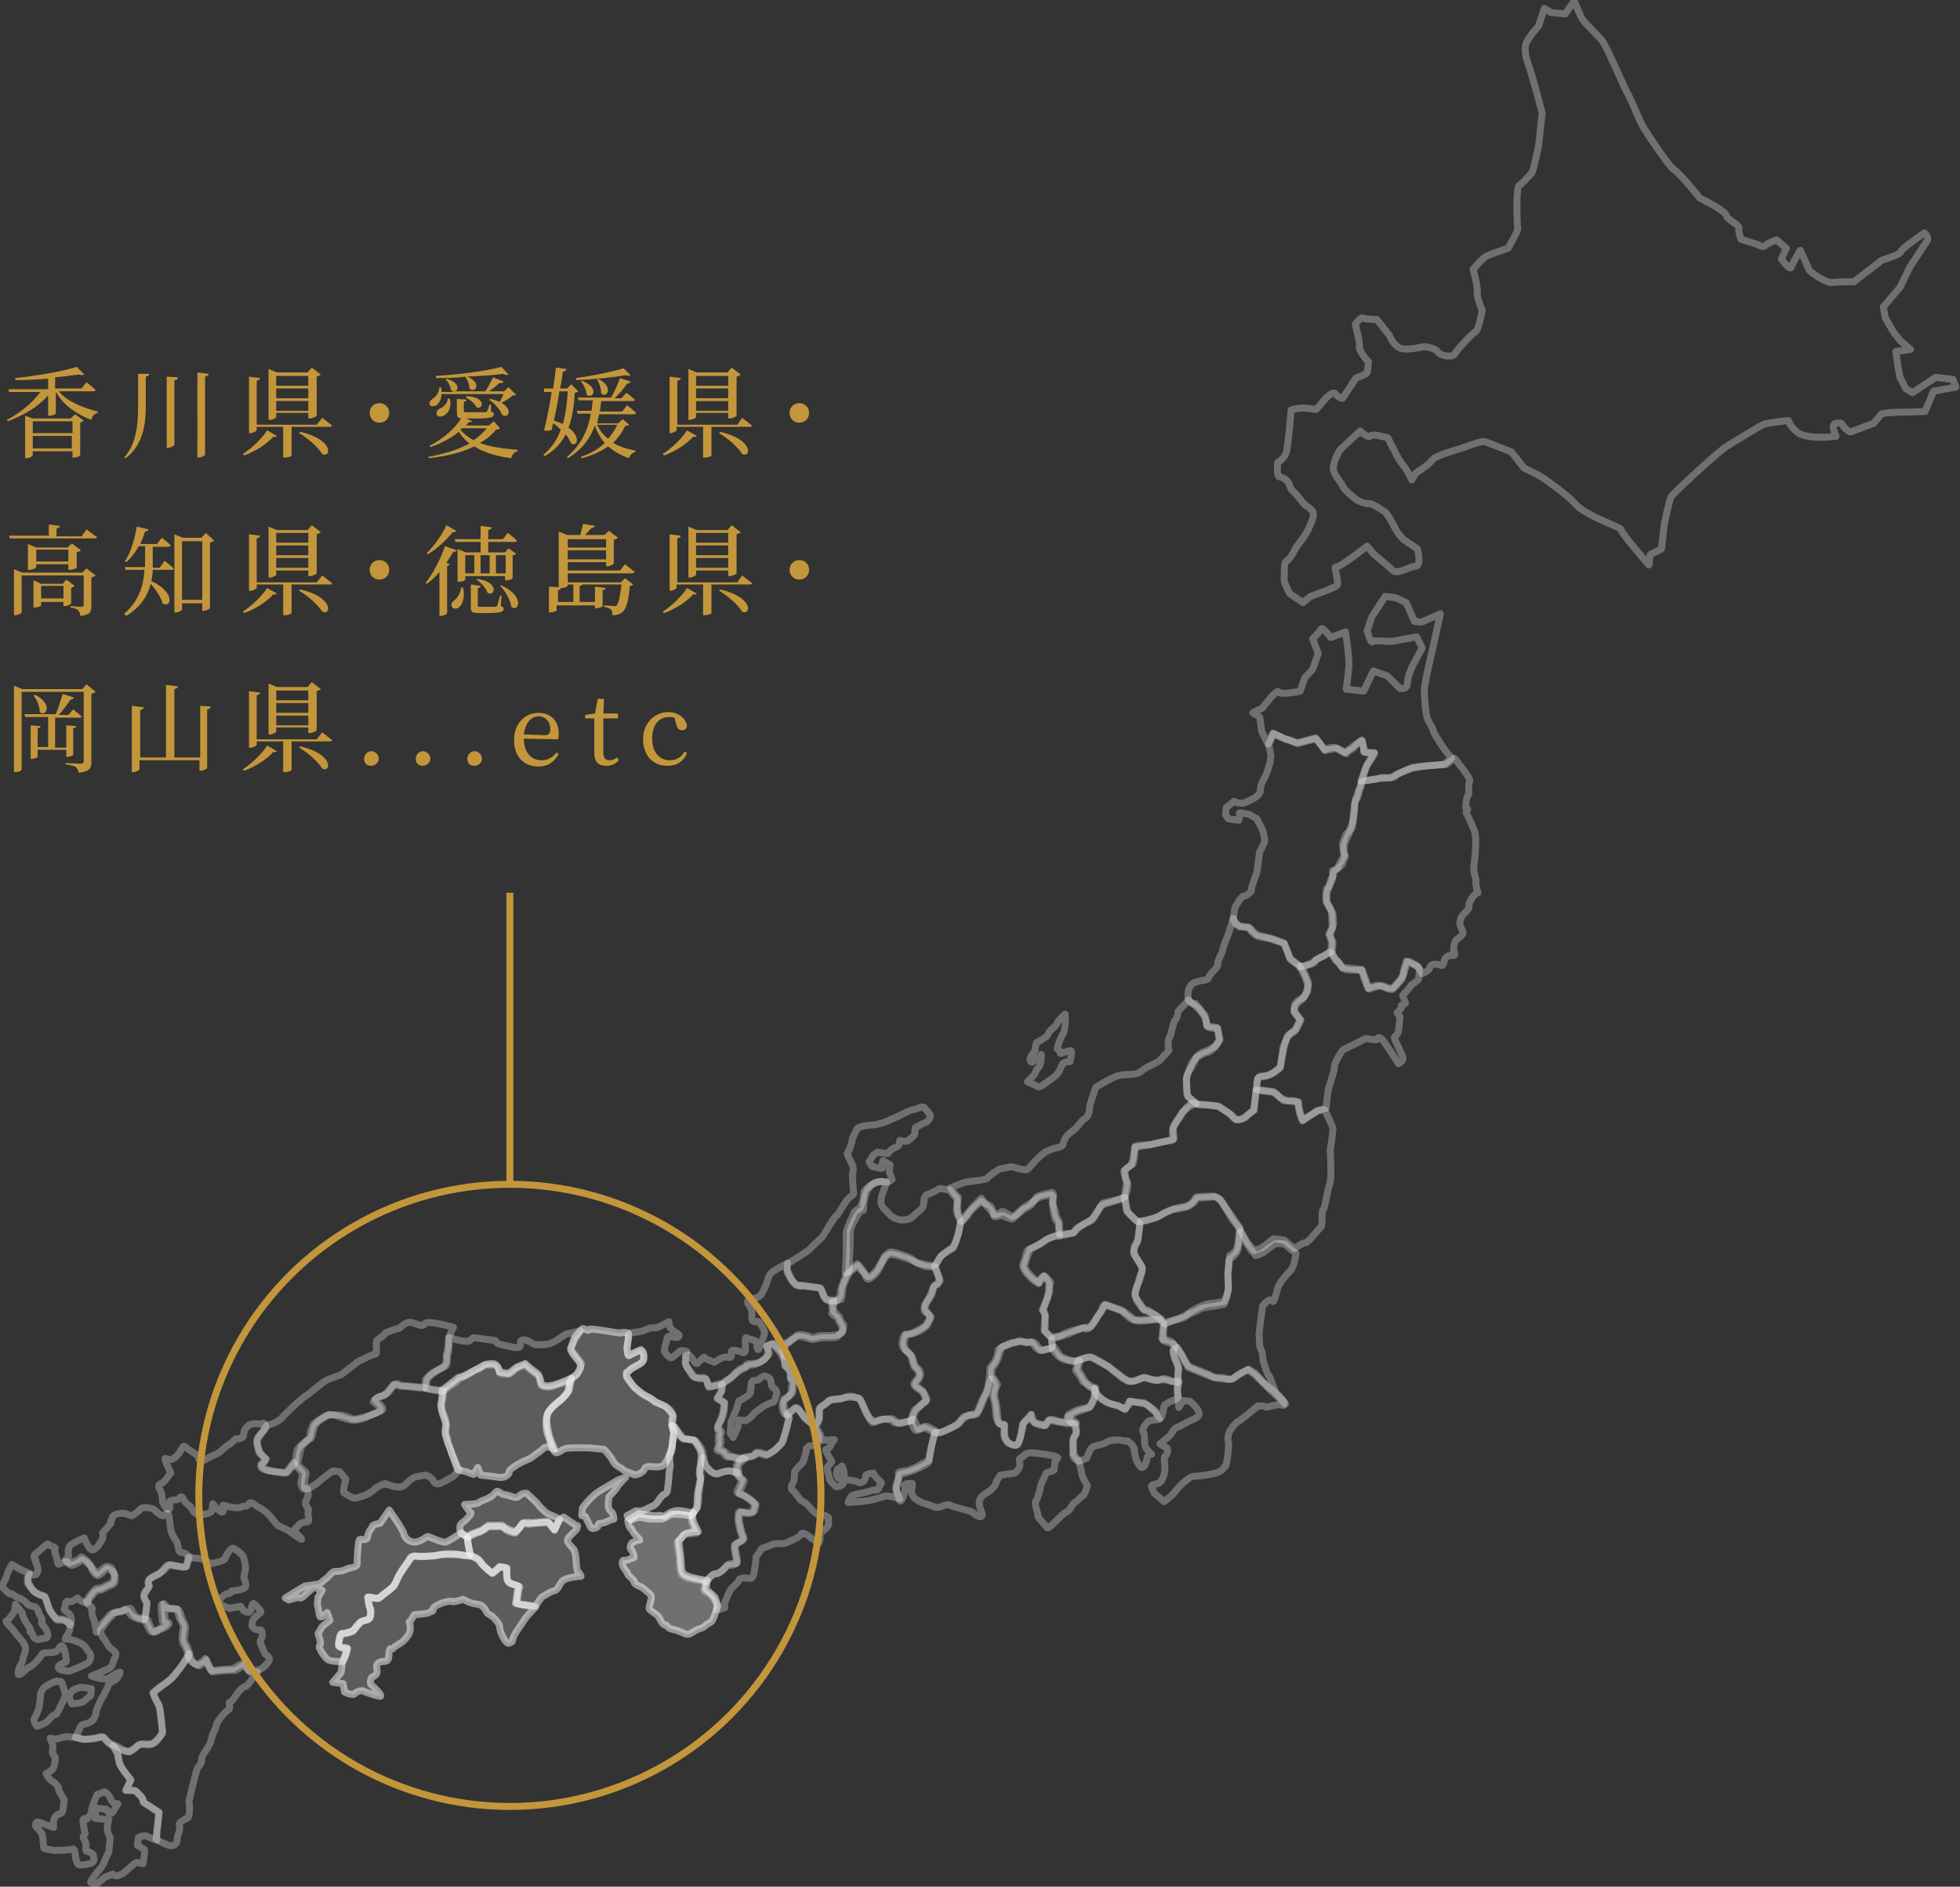 <svg id="レイヤー_1" xmlns="http://www.w3.org/2000/svg" viewBox="0 0 281 270.5"><rect x="0" y="0" width="281" height="270.5" fill="#333333" stroke="none"/><style>.st0{opacity:.3;fill:none;stroke:#fff;stroke-linecap:round;stroke-linejoin:round;stroke-miterlimit:10}.st0,.st1,.st2{fill-rule:evenodd;clip-rule:evenodd}.st1{stroke:#fff;stroke-linecap:round;stroke-linejoin:round;stroke-miterlimit:10;opacity:.5;fill:none}.st2{opacity:.2;fill:#fff}</style><path class="st0" d="M185.8 78.5s1.6-2 1.9-2.9c.3-.8 1-1.9.3-2.5-.7-.7-.9-.5-1.8-1.8-1-1.2-1.1-.9-1.3-1.7-.3-.8-.8-1.1-1.4-1.2-.6-.1-.3-2.1-.3-2.1s.9-.5 1.2-1.4c.3-.9.7-6.1.7-6.1s.9-.3 1.6-.3c.7 0 2 .2 2 .2l1.2-1.4s1.2-1.4 1.6-.8c.4.6 1 .6 1 .6l1.9-2.9s1.5-.5 1.6-.8c.1-.4.2-1.5.2-1.5s-1.4-1.5-1.3-2.2c.1-.7-.6-3.2-.6-3.2s.8-1.1 1.1-.9c.3.2 2 .2 2 .2l1.8 2.3s.4 1.1 1.3 1.7c.9.6 3.6-.1 3.6-.1s1.5.1 2 .7c.4.7 2.3.9 2.5.3.3-.6 2.6-3 3-3.2.4-.2.9-3 .9-3s-.9-2.1-.7-2.7c.1-.6-.6-3.2-.6-3.2s1.4-1.6 1.8-1.8c.4-.3 3.2-1.2 3.2-1.2s1.5-2.5 1.4-2.9c-.1-.4-.3-5.8.2-6.1.5-.3 1.5-1.5 1.8-1.8.3-.4 1-4 1-4l.5-4.6s-1.2-4.6-1.8-6.4c-.6-1.7-.7-2.3-.6-3.2 0-.8 1.9-2.9 1.9-2.9l.8-2.5 1 .6 2 .2 1.3-1.9s.8 2.1 1.2 2.7c.4.6 2 2.1 2.7 2.9.7.8 2.9 6.1 3.7 7.6.8 1.5 1.6 3.6 2 4.4.4.8 4 6.3 4.8 6.7.8.5 3.6 4 3.6 4s3.7 1.8 3.8 2.5c.2.7 1.9 1.3 1.8 1.8-.1.5.3 1.6.3 1.6l2.5.8s.6.5 1 .1 1.6-.8 1.6-.8l1.4 1.2-.7 1.5s1.2 1.8 1.4 1.2c.2-.6 1.3-2.4 1.3-2.4s1.1 2.3 1.2 2.7c.1.4 2.7 2.1 3.4 1.9.6-.1 3.1-.1 3.1-.1l4-3.1s2.7-.8 2.7-1.2c0-.4 3.4-2.7 3.4-2.7s.7.6.4 1.1c-.3.5-2.5 3.8-2.5 3.8l-1.4 2.9L270 44l.3 1.6 1.3 2.2.9 1.1 1.4 1.2-2.1.3.3 2.1.3 1.6.8 1.6 1 .6 3.3-2.2 2.5.3.4 1.1-3.2.6L276 59s-2.3.1-3.6.1c-1.3 0-2.6.2-2.6.2l-1.2 1.4s-2.7 1-3.2 1.2c-.5.2-1.4-1.2-1.4-1.2s-1.5-.4-1.1.9c.3 1.3.6.9-.1 1-.7.1-4 .3-5.1-.6-1.1-.9-1.3-1.7-1.3-1.7s-3.1.3-3.7.6c-.6.3-4 2.4-5 3-1 .5-7.8 6.8-8.1 7.3-.3.5-1 4-1 4l-.4 3.5-1.6.8-.2 1.5s-4.1-4.7-4-5.1c0-.3-4.9-1.9-6.4-3.5s-3.3-2.8-4.1-3.4c-.8-.7-3.4-1.9-3.4-1.9l-1.8-2.3s-3.5-1.4-3.9-1.5c-.4-.1-2.8.8-3.7 1.1-.9.3-3.3.9-3.8 1.6-.5.7-2.3 1.8-2.3 1.8l-.6 1s-.5-1.2-1.3-2.2c-.8-1-1-1.7-1.3-2.2-.3-.5-.8-1.6-.8-1.6s-2.2-.7-2.5-.3c-.4.4-1.5-.7-1.5-.7l-2.9 2.7s-1.2 2-.9 3c.3.9.9 1.4 1.3 2.2.4.8 1.5 1.5 1.8 1.8.3.3 1.5.8 2 .7.4-.1 2.4 1.3 2.4 1.3s.9 1.3 1.3 2.2c.4.9 1.3 1.7 1.3 1.7l1.9 1.3s.7 2.4-.3 2.5c-1 .1-2.6 1.2-3.2.6-.6-.6-2.8-2.4-2.8-2.4l-.9-1.1-1.7 1.3s-2.4 1.8-2.8 1.7c-.3-.1.5 2.2.2 2.6-.3.4-3.8 1.6-3.8 1.6l-1.1.9-1.9-1.3s-.9-1.7-.8-2.1c.1-.5-.1-2.4.3-2.5.6-.3 1.4-2 1.4-2zm-4.8 23s2.1-2.8 2.3-2.3c.3.5 3.1-.1 3.1-.1l.7-2s1.1-1 1.2-1.4c.1-.4.7-2 .7-2l-.8-2.1s1-1 1.2-1.4c.2-.4 1.4 1.2 1.4 1.2l2.1-.8.3 2.1s.2 2 .2 2.6c0 .6-.4 3.5-.4 3.5l2.5.3 1.4-2.9 2 .7 1.8 1.8s1.1.3 1.1-.9c.1-1.2.8-2.5.8-2.5l1.3-2.4-.8-1.6s-2.7.5-3.2.6c-.4.2-2.8-.2-3.1.1-.3.3-.8-1.6-.8-1.6l.7-2 1.9-2.9 1.5.2 1.5.7 1.2 2.7 1 .1 2.7-1.2-1.1 5s-1.2 5-1.2 6 .2 3.6.5 4.2c.3.6.7 1.1.8 1.6.1.5 1.7 2.8 1.7 2.8l.9 1.1-1.1.9-2.6.2-1.9.2-3.2 1.5s-1.4-.1-1.7.1c-.3.2-2.5.4-2.5.4l.8-2.2 1.1-1.9s-1.6.2-1.5-.2c.1-.5-.3-1.6-.3-1.6l-2.4 1.8s-.6-.5-1.3-.7c-.7-.2-1.6.3-1.6.3l-1.3-1.7-2.7.7s-1-.5-1.4-.5c-.4-.1-2-.9-2-.9l-.7 1.6-.9-1.8-.3-2.1-1-.6 1.4-.7z"/><path class="st0" d="M203.3 138.6l-1.5-.7-.8 2.5s-1.3 1.5-1.4 1.5c-.3 0-1.4-.4-1.6-.5-.2-.1-1.7.4-1.7.4.1 0-.2-.5-.3-.7-.3-1.1-.7-2-.7-2h-.7c-.5 0-1.8 0-2-.2-.2-.2-.9-1.1-.9-1.1l-.4-.6-.3-.4.1-1.7-.4-1.1s.6-1.5.5-1.8l-.1-1.2-.8-1.6s-.2-.8 0-1.5c.1-.5.7-1.7.7-1.7s.2-1.3.3-1.3c.2-.1 1.1-.9 1.1-.9l.5-1.3s-.3-.6-.2-1.2c.1-1 .5-1.3.7-2 .2-.5.5-.7.5-1.1 0-.3.1-.4.2-1.3 0-.5.2-1 .1-1.6 0-.2.1-1 .3-1 .2 0 .4-1.2.4-1.2s.2-.4.3-1c0-.3.6-.4.6-.4l2.1-.3s2.2 0 2.1-.3c-.1-.3 2.3-1.1 2.3-1.1l1.5-.3 2.2-.2 1.4-.1 1.1-.9s2.5 3 2.2 3.3c-.3.4 0 1.8-.2 2-.3.2-.5 2.2-.2 2 .3-.2-.1.5-.1.5s.8 1.6 1.2 2.7c.4 1.1 0 4.2-.1 5.1-.1.9.4 1.7.3 2.1-.1.4.3 1.7.3 1.6 0-.2-.2 0-.6.4-.4.5-.8 1.2-.7 1.5.1.3-.2.6-.6 1-.5.4-.7 1.1-.7 1.5 0 .3.3.9.4 1.1.1.2.1.5-.6 1-.7.4-.6 1.1-.7 1.5-.1.3.5 1.1-.1 1-.6-.1-.9.2-1.1.4-.2.1-.1 1.2-.6 1-.6-.2-1.4-.3-1.6.3-.2.6-1.1.9-1.1.9l-.6-1z"/><path class="st0" d="M176.9 114.9s.8.4 1.5.2c.7-.3 2.3-.9 2.3-1.8s.4-1.3.7-2c.3-.6.7-2 .7-2l.1-1-.3-1.6.7-1.5 1.5.7 2 .7 1.9-.5.7-.2 1.3 1.7 1.6-.3s1.6 1 1.5.7c-.1-.3 1-.6 1.1-.9s1.1-.9 1.1-.9l.3 1.6 1.5.2s-.3.6-.5.8c-.2.3-.7 1.1-.7 1.1l-.7 2.2-.2.8c-.3.2-.8 2.5-.8 2.5l-.3 2.5s-.5 1.6-.7 1.5c-.2-.1-.5 1-.7 1.5-.1.5.2 1.8.2 1.8s-.8 1.3-.8 1.5c0 .2-.6.7-.8.6-.2-.1.1 1-.1 1-.3 0-.3 1.4-.7 1.5-.3 0-.2 2-.2 2s.9 1.4.8 1.6c0 .3.1 2.1.1 2.1l-.5.9.4 1.1-.1 1.5-2.1 1.1s-.2.5-.6.6c-.6.2-1.9.5-1.8.4.1-.2-1.4-.9-1.4-1.2 0-.3-.8-2.1-.8-2.1l-2-.7-1.6-.3c-.3 0-1.2-.7-1.3-1.1-.1-.3-1.5-.3-1.5-.3l-.5-.4-.4-.6.2-1.5c0-.3 1-2 1.3-1.9.2.1 1.3-.7 1.1-.9-.1-.2.8-2.5.8-2.5l.4-3s.6-1 .7-1.5c.1-.4-.3-1.6-.3-1.6l-.8-1.6-1-.6s-1.6-.4-1.5-.2c.1.2-.1 1-.1 1l-1.5-.2-.4-.6.1-1 1.1-.9z"/><path class="st0" d="M186.7 143.3s-1.3.7-1.1 1.9c.1.3.9 1.1.9 1.1l-.6 1.2s-.3.5-.5.5c-.2.1-.7.3-1 1.2-.4 1-.6 2.5-.7 2.9-.1.4-.1 1-.5 1.3-.6.5-1.1.7-1.5.8-.4.1-1.2-.1-1.4.5-.2.7-.1 1.5-.2 1.5l2.4.3s.6.3.8.6c.1.1.3.4 1 .6.9.3.8-.1 1.5.2.5.2.4-.2.4.5.1.7.3 1.4.3 1.4l.3.8 2.1-1.4 1.2-.3.3-2.5c0-.3 1.1-3.3.9-3.5-.1-.2 1-2.3 1.3-2.4l1.6-.8 1.6-.8 1.5.2s.3-.8 1 .1 2.2 3.3 2.2 3.3.8-.3.6-1c-.2-.6-1.2-2.5-1.2-2.7 0-.3.5-.3.6-1s.2-2 .2-2l-.4-.6s.9-.8.6-1c-.2-.1.6-.2.6-.4-.1-.3-.4-1.1-.4-1.1s1.3-1.4 1.2-1.4c-.1 0 1.1-.8 1.1-.9 0-.1 0-.7.1-1 .1-.3-.3-.9-.3-.9l-1-.6-.6-.1-.4 1.4s.1.5-.3 1-1 1.3-1.2 1.4c-.1.1-.7.1-1-.1-.5-.3-1.5-.2-1.5-.2l-1.1.4-.6-1.6-.3-1.1-2.8-.3s-.5-1-.7-.9c-.3.1-.7-1.3-1-1.3-.3 0-.8.5-.8.5s-1.3.6-1.4.7c-.3.4-1.8 1-2 .8-.2-.2.3.5.3.5s.9 1.9.8 2.1c-.1.2-.1 1-.1 1l-.8 1.2z"/><path class="st0" d="M170.4 143.4c-.1-.3-.3-2 .8-2.5s2-.2 2.1-.8c.2-.6 1.4-1.4 1.3-1.9-.1-.5.7-1.6.7-2 0-.3.6-1.8.7-2 .1-.2.8-2.5.8-2.5s.4.8.9 1c.4.2 1.3.2 1.3.2l1.2 1.1 2.3.6 1.6.6.8 2.1 1.4 1.2.8 1.6.4 1.1s-.3 1.8-.6 1.8c-.3.1-1.2.7-1.3 1-.1.3-.1 1.2-.1 1 0-.2.9 1.1.9 1.1l-.7 1.5-1.1.9s-.9 2.1-.7 2c.1-.2-.2 1.5-.2 1.5l-.1 1-1.4 1-1.1.4c.1 0-.7-.1-.8.3l-.3 2.5-.2 2s-1.1.7-1.1.9c0 .2-1.5.7-1.6.3 0-.3-2.4-1.8-2.4-1.8l-1-.1-2-.2s-1.3-.9-1.4-1.2c-.1-.3-.2-2.6-.2-2.6l.7-2 .8-1.1s.8-.6 1-.6c.4-.1 1.6-.8 1.6-.8s.7-.9.6-1.1c-.1-.2-.3-1.6-.3-1.6l-1.5-.2s-.1-1.4-.3-1.6c-.3-.3-.7-.9-.7-.9l-.6-.7c-.1.2-1-.3-1-.5z"/><path class="st0" d="M162.7 164.5s1.3-.2 1.8-.3c.4 0 2.6-.6 2.4-.5-.2.1 1.3-.4 1.3-.4s-.4-1.3.3-2.3c.2-.3.9-1.4.9-1.4s.6-.6.7-.8c.3-.4 1-.8 1-.6 0 .2 2 .2 2 .2l1.5.2s1.8 1.1 1.9 1.3c.5.7.8.7 1.3.6.6-.2 1.5-1 1.5-1l.4-.3.4-2.9 2.5.3 1.4 1.2 2 .2.3 1.6.4 1.1.9-.6 1.3-.8 1-.2s1.2 2.4 1.2 2.7c0 .3-.3 2.9-.4 3 0 .2.3 4.1-.1 5.1-.4 1.1-.6 3.3-.9 3.5-.3.2 0 2.3-.3 2.5-.3.2-1.9 2.4-2.3 2.3-.4-.1-1.6 1-1.6.8-.1-.2-1.4-1.2-1.4-1.2l-1.5-.2-1.7 1.3-1.1.4s-.5-.6-.9-1.1c-.4-.6-1.3-2.2-1.3-2.2s-.6-.7-.9-1.1c-.3-.5-1.4-2.3-1.3-2.2 0 0-.8-1.2-1.4-1.2-.6 0-2.5 0-2.6.2-.1.2-.6 1.2-1.7 1.3-1.1.1-2.9.8-3.2 1.2-.3.3-2.1.8-2.1.8s-1.2.2-1.4.1c-.5-.3-1.5-1.5-1.5-1.5l-.3-2.1.3-1.9-.4-1.7 1.1-.9.2-.8.3-1.7z"/><path class="st0" d="M163.1 186.7s-.6-1-.3-1.6c.3-.6.6-2.4.8-2.5.2-.1.1-1 .1-1l-1.2-1.9.1-1 .5-.8.2-1.5.2-1.3 2.1-.5s2.4-1.2 2.7-1.2c.4 0 1.8-.3 2-.4.2-.1.9-.6.9-.6l.4-.6 2.6-.2.7.3 2.9 4.2s-.2.3-.2 1.2c-.1 1.2-.2 1.8-.7 2.3-.1.1-.6.4-.6.4l-.1 1-.2 1.5s.2 2 .1 2.5c-.1.4-.6 1.6-.6 1.6s-1.7.3-2.1.3c-.5 0-1.5.5-2.1.8-.3.1-1.4 1-1.8 1.1-.2 0 0 0-.4.2-.5.2-2.1.5-2.1.8 0 .2-.4-.5-.8-.8-.9-.8-1.9-1-2.1-1.1s-1-1.2-1-1.2z"/><path class="st0" d="M156.5 175s.7-.8 1-1.5c.3-.6.3-.7 1.4-1 .7-.2 2.4-.8 2.4-.8l.2 1.3.2.8 1.7 1.6s-.1 1.9-.3 2.5c-.2.7-.6 1.1-.5 1.6 0 .4.5 1.1.5 1.1l.7 1.2s-.3 1.7-.6 2.2c-.2.3-.7 1.5-.3 2.1.3.5.9 1.1.9 1.4 0 .3.7.3.7.3l2 1.3s-2.3.1-2.6.1c-.3 0-1.1.2-1.5-.2-.5-.4-1.5-1.2-1.9-1.3-.7-.2-.7-.2-2-.7 0 0-.6 1.1-.9 1.4-.3.3-.9 2-1.6 1.9-.8 0-1.3.3-1.6.3-.3.1-1.9.5-2.1.8-.3.2-1.6.3-1.6.3s-1-.8-.9-1.1 0-1.6.1-1.8c.1-.2-.3-.9-.3-1 0-.1.5-1.8.8-2.3.2-.5 0-1.3.2-1.5.2-.2-.9-1.1-.9-1.1l-.7 1s-.4-.2-.8-.6c-.5-.5-1.1-1.1-1.3-1.7-.1-.2.8-2.5.8-2.5s2.1-1 2.2-1.3c.1-.2 2.3-.8 2.1-.8-.2.1.7.2.8 0 .2-.1 1.1-.2 1.1-.2l.8-.8.9-.6.9-.4zm24.5 12.3s-.5 3.8-.5 4.1c.1.3 0 1.8.3 2.1.2.3.3 1.6.3 1.6s.6 2.1.8 2.1c.2 0 .8 2.4 1.2 2.7.4.3 1.2 1.4 1.2 1.4l-2.2-2-2.1-2.1-1.1-.8s-1.3.4-2 1.2c-.4.4-2.8 0-3.2-.2-.4-.2-3.5-1.3-3.4-1.4.1-.2-.6-.9-.8-1.6-.2-.5-1.3-1.7-1.3-1.7s-1.7-.4-1.5-.7c.2-.3.1-1 .1-1l.1-1c0-.3 2.9-1.1 2.9-1.1s1.1-.8.9-.6c-.3.2 1.1-.4 1.3-.6.2-.2 1.9-.4 1.9-.4l1.6-.3.4-1 .2-1.4s-.1-1.2 0-2.1c.1-.9 0-2 .2-2 .3-.1 1-.7 1.2-1.4.1-.4.3-2.5.3-2.5s1.3 2.4 1.5 2.6c.5.4.7.8.7.8s.8-.1 1.5-.7 1.3-1 1.6-1c.3 0 1.2 0 1.3.2.1.2 1.4 1.2 1.4 1.2s-.2 1.9-.8 2.5c-.6.5-1.7 2-1.8 2.4-.1.3-.5 2.1-.7 2-.5-.8-1.5.7-1.5.7z"/><path class="st0" d="M167.7 148.7c.1.2.5-2.3.8-2.5.3-.1.4-1.2.4-1.2l1.5-1.6s1.2 1 1.4 1.2c.1.2 1 .9 1.2 2.2.1.6.4.6.9.6.3 0 .7.1.7.1l.3 1.6s-.9 1.6-1.8 1.8c-.9.2-1.7.9-1.6.8s-.8 1.6-1 1.8c-.6 1.1-.4 1.7-.4 1.7s-.1 1.7.2 2c.3.3 1.4 1.2 1.2 1-.2-.1-2 1.1-2 1.4 0 .3-1.4 1.8-1.3 2.4.1.6.3 1.5-.2 1.5s-3.2.6-3.2.6-2.2.1-2.1.3c.1.2-.1 2.3-.3 2.5-.2.2-1.1.6-1.1.9 0 .8 0 1 .3 1.6.3.5-.2 1.9-.2 2 0 .2-.4.3-.6.4-.2.1-2.7.7-2.7.7l-1.3 1.9s0 .3-1.1.9c-1.1.6-1.6.9-1.7 1.3-.1.4-2.3.3-2.1.3.2-.1-.1-.7 0-1.4 0-.1-.1-.5-.1-.5s-.4-.5-.5-1.3c-.2-.8-.4-.9-.3-1.6.1-.7.1-1.3-.4-1.1-.5.2-1.9.3-2.1.8-.2.5-1.3 1-1.7 1.3-.8.6-1.4 1.5-1.7 1.3-.3-.1-1.4-.9-1.5-.7 0 .2-1.1.6-1.1.4 0-.2-.4-1.1-.4-1.1l-1-.6-.4-.6-1.3 1.3-1.6 2s-.2-.4-.4-1.1c-.3-1.2 0-2.3 0-2.3l-.7-.8-.4-.6s1.7-.7 2.1-.8c.4-.1 3-.3 3.2-.6.1-.3 1.7-1.3 1.7-1.3l1.6-.3c.3-.1 2.1.7 2.5.3.4-.4 1.2-1.5 2.3-2.3 1.1-.8 2.6-.7 2.7-1.2.1-.5.3-1.2 1.3-1.9s1.3-1.6 1.8-1.8c.5-.2.8-1.3.7-1.5-.1-.2.9-3 .9-3s2.2-1.4 3.3-1.7c1.1-.3 2.3.1 3.2-.6.9-.8 2.3-1.1 2.8-1.7.4-.5 1.2-1.2 1.2-1.4-.3-.5 0-2 .1-1.8zm-19.1.8s1.6-.8 1.7-1.3c.1-.5 1.1-1 1.2-1.4.1-.4 1.2-1.4 1.2-1.4s.2 2.2-.4 3c-.5.9-.8 2-.7 2 .1 0 .5.4.4.6 0 .2 1.5-.6 1.6-.3.1.3-.2 1.5-.2 1.5s-.9 0-1.1.4c-.2.4-.5 1.4-1.3 1.9-.7.5-1.9 1.5-2.2 1.3-.3-.2-1.5-.7-1.5-.7s1-.9 1.2-1.4c.1-.5.3-.4.6-1s.1-1.7.2-1.5c.1.2-1.1.9-1.1.9s-.3.5-.5-.1c-.2-.5.9-1.4.7-1.5-.1 0 .2-1 .2-1zm2.3 42.4c.3 0 1.9-.5 2.4-.7.5-.2 2-.9 2.1-.8.2.1.6.4 1.1-.4l1.3-1.9c.3-.5.3-1.1.6-1 .3.1 2.5.8 2.7 1.1.2.3 1.2 1.1 1.5 1.1.9.2 1.5.1 2.3 0 .2 0 1.1-.2 1.2-.1.2.1.7.5.7.5l-.2 2s-.2.4.6.4c1 .1 1.4 1 1.2 1.2-.2.2-.3.5-.1 1.2.3.6.8 2 .6 2.2-.2.2.1 1.3-.1 1.5-.2.1-2-.5-2.4-.4-1.2.4-2.1-.6-3-.1-.9.6-1.7.3-2.3 0-.6-.3-1.7-1.5-2.3-1.8-.6-.3-2.2-1.3-2.4-1.3-1-.1-1.8.6-1.6.3l-.7.3c.3 0-1.6 0-2.3-.7-.5-.4-.9-1.1-.9-1.1s-.2-1.5 0-1.5z"/><path class="st0" d="M180.3 201.6s-2.2 1.9-2.8 2.2c-.6.4-1.1 1.2-1.2 1.4-.1.2-.4 1.1-.2 1.5.2.5-.3 3.7-.4 3.5-.2-.1-.1.5-1.1.9s-3.6.6-3.7.6c-.1 0-1 .6-1.7 1.3-.7.8-1.2 1.4-1.2 1.4l-1.1.9-1.4-1.2s-.5-1-.4-1.1c.2-.2.7-.2 1.1-.4.4-.2.9-1.3.8-2.5-.1-1.2-.2-1 .2-1.5.4-.6.1-1 .1-1s-1.1-.6-1-.6c.2-.1.7-.6 1.1-.9.5-.3.9-1.3 1.2-1.4.3-.1 1-.4 1.6-.8.7-.4 1.8-.6 1.7-1.3-.1-.7-1.3-1.7-1.3-1.7l-1-.1-.6 1-.2-2.6c0-.4.4-1.2.2-1.1-.2.1 0-2.2 0-2.2v.4s0-.7-.5-1.4l-.3-1.3.6-.4 1.5 2.6s2.3 1 2.9 1.2c.3.1.7.6 1.6.5.9-.1 1.4.5 2 .1.7-.4 2.2-1.3 2.2-1.3l1 .6c-.2-.1 2.2 2.4 2.3 2.3.1-.1 1.8 1.8 1.8 1.8l-.1.5-.5-.1c-.5-.1-2 .5-2.1.3-.1-.2-1.1-.1-1.1-.1z"/><path class="st0" d="M154.6 195.1s1.4-.7 1.9-.5c.5.2 2.1 1.1 2.4 1.3.3.3 1.4 1.1 1.6 1.2.5.4.9.7 1.2.9.4.2.8 0 1.1-.1.3-.1.9-.2 1.1-.4.2-.2 1.8.7 2.5.3.7-.4 1.5.2 1.5.2l1 .1s-.2 1.5 0 2-1.3.9-1.3.9-.4.4-.6.4c-.2.1-.3 2.1-.7 1.9-.4-.2-.3-.8-1-1.3-.8-.5-1.3-.9-1.3-.9s-2.1-.1-2-.2c.1-.2 0 .5-.3.7-.3.2-.1.6-.9.2-.8-.4-.7-.2-2-.7-1.2-.5-1.8-1.3-1.8-1.8s-.4 0-1-.6c-.6-.7-.7-.3-.9-.9-.2-.5-.9-1.3-.9-1.3l.4-1.4z"/><path class="st0" d="M156.2 201.8l.7-1.5v-1.2s.2 1.1 2.1 2.1c.2.1 1.3.3 1.3.3l1 .6.6-1.2s1.5.2 1.7.3c.2.1.7-.1 1.3.6l.9.9.4.8s-1.3.1-1.6.3c-.2.2-1 1.1-.7 1.5.3.4.1 1.7.3 2.1.1.4.9 1.1.9 1.1s-.4 0-.6.4c-.1.5-.3 1.4-.7 1.5-.4.1-.9-1.1-.9-1.1s-.3-1.1-.3-1.6c0-.4-.9-1.1-.9-1.1s-.8 0-1-.1c-.2-.1-1.5-.1-2.1.3-.5.4-1.9.4-2.1.8-.3.3-.7 1.5-.7 1.5l-1.1.4s-1-.3-.9-1.1c.1-.8-.2-1.9.2-2.4.5-.6.2-1.1.2-1.1s-.2-.8-.5-.9c-.3-.1-.7-.8-.7-.8l1.5-.8 1.7-.6zm-18.5-26.4s1.2-1.2 1.2-1.4c0-.2 1.8-1.8 1.8-1.8s1.6 1.4 1.7 1.9c.1.8 1-.1 1.6.3.3.2 1.1.4 1.1.4l1.8-1.5s.9-.3 1.2-.9c.5-.9 2.2-1 2.2-1s.7-.3.6.3c-.1.7.1 1.8.1 1.8s.1 1.2.5 1.6c.4.4.2 1.2.3 1.6.1.4.3.7-.1.5-.4-.2-1.7.5-2.3.9-1 .7-1.6.8-2 1.1-.4.3-.2.8-.6 1.6-.3.9-.2.6 0 1.2s1.3 1.5 1.3 1.5.9.7.8.5c-.1-.2.3-.8.6-1 .4-.2.9 1.1.9 1.1l-.2 2s-.4 1-.7 1.5c-.3.5.3.2.3 1.3-.1 1.3-.1 1.9-.1 1.9l1 1 .1.7s.3.8-.5.9c-.9.2-1.3.5-1.9-.3-.6-.8-.4-.7-1-.6-.6.1-.5-.2-1-.1-.5 0-1.1.1-1.1.1s0-.2-1.2.4c-1.1.6-1 .6-1 .6s-.1 1.3-.7 2c-.7.9-.4.4-.5 1.5-.1 1-.3 2.2-.6 2.8-.3.5-.7 1.3-1 2.2-.3.8-.3.6-1.8 1-.8.2-.7.9-1.6 1.4-.7.5-1.6.7-2.1 1-.5.3-2.1-.7-2.3-.7-.2 0-.7.3-1.1.4-.4.1-.8-1.4-.8-1.4s.3-1.5.7-1.7c1.7-1.3 1.6-.8 1.1-2.2-.2-.5-1.8-1-1.3-1.6.5-.6.9-1.1.4-1.8-.2-.3-.5-.2-.7-1.2-.2-1-.3-1-1-1.6-.7-.6-.4-1.4-.4-1.4s0-.4.2-.7c.2-.4.4-.1 1.2-.4.6-.2 1.8-1 1.8-1s.7-.9.7-1.3c0-.2-.6-.7-.6-.7s-.3.1-.2-.7c0-.5.4-.7.8-1.6.4-.8.4-1.3.7-1.5.3-.2.7-.5.6-1-.1-.4-.4-1.1-.4-1.1l-.2-.7 1-1.5 1.7-1.1s.4-.9.5-1.4c.2-.4.5-2.1.5-2.1z"/><path class="st0" d="M144 204.3s-.1 1.5.3 2.2c.4.7 1.2.7 1.5.7.3 0 .9-2.7.9-3 0-.3 1.3-1.2 1.2-1.4-.1-.2.2.9.4 1.1.2.1 1.6.5 1.6.5s.4-.5.5-.8c.2-.3 1.5.2 1.5.2l2.4.2s-1.4-.9-1.1-1.2c.4-.3 1.3-.7 1.7-.8 2-.3 1.4-.5 1.9-1.2.1-.2.3-1.8.3-1.8s-1.3-.4-1.6-1.1c-.6-1.1-1-1.6-1-1.6s.5-1.4.2-1.2c-.7.3-2.6-.6-2.6-.6l-.9-1.3-1.9.4-.6-.6s-.2-.7-1-.6c-.8.1-1.5-.2-1.5-.2l-2.1.8s-.4-.1-.6.4c-.3 1.1-.4 1.5-.7 2-.1.2-.6.7-.6 1 0 .3-.1.8.1 1 .2.2.7 1.1.7 1.1s-.6 1.1-.3 2.1.3 2.7.4 3c.1.9.9.7.9.7zm-20.3-32.1l.2-1.4s.1-.3 1.1-1 2.1-.3 2.1-.3l-.7 2s-.1.5-.1 1 1 1.3 1.3 1.7c.4.4 1.3.8 2 .7.6 0 1.2-.3 1.6-.8.5-.5 1.1-.7 1.2-1.4.1-.7 0-1.3.7-1.5.7-.2 1.6-.8 1.6-.8l1.5.2s.5.9.9 1.1c.2.2.1 1.1.1 1.1s-.2.7.1 1.4c.4.7.4 1.1.3 1.6-.2 1.6-.9 3-1.1 3.1-.2.1-1.6 1-1.9 1.6-.3.6-.4 1.1-1.3.9-.9-.2-1.7-.2-2.2-.6-.5-.5-1.2-.7-1.8-.9-.6-.2-1.7-.6-1.9-.3-.2.3-.5.3-.6.5-.1.2-.7 1.7-1.7 2.6-.5.5-.7.5-1.3-.4-.4-.7-.9-1.1-.9-1.1s-1.7 1.5-1.7 1.3c0-.2.1-2 .1-2.2.1-1.9-.1-3.4.1-3.9s.5-1.4.5-1.4c.2-.2.6-1.3.6-1.3l.8-.5.4-1z"/><path class="st0" d="M132.3 199.4c.5.9.9 1.3.3 1.6-.6.3-.6.6-.9.8-.4.4-.7 1.1-.9 1.6-.1.5-.2.3-.9.5-1.1.3-.8.2-1.6.1-.5-.1-.2-.5-1.2-.5-1-.1-1.9.7-2.1.4-.3-.3-.4-.6-.8-1.3-.4-.7-.7-2-1.3-2.2-.6-.2-2.3 0-2.8.2s-1.1-.2-1.4.4c-.3.5-1.4.6-1.3 1.3.2 1.7-.6 2-.6 2s-.4-.2-1-.6c-.5-.4-.9-1.1-.9-1.1s-.7-1-1-.6c-.3.4-1.1.9-1.1.9s-.7-1.6-.3-2.1c.4-.5 1.2-.9 1.2-1.4 0-.5.2-.9.1-1.3-.1-.3-.5-.4-.4-.8.1-.4-.1-.7-.1-.7s-.6-.5-.7-.9c-.1-.4-.3-1.6-.3-1.6s-.2-.8.3-1.2c.2-.2.3-.3.9-.7.7-.5.6-.7 1.7-.5 1.1.3 1 .4 1.7.3.6-.1.8-.2 1.7-.2 1 0 1.4 0 1.6-.3.2-.3.8-.4.6-1-.2-.6-.8-1.6-.8-1.6s-1-.6-.7-.7c.2-.1-.2-1.4 0-1.5.2 0 .6-.1.6-.1s.7-.9.6-1.3c-.1-.3.8-2.5.8-2.5l1.7-1.3s.3.5.9 1.1c.3.3.2 1.2 1 .6.7-.6.8-.6 1.2-1.4.5-1.1.9-1.7 1.3-1.9.3-.2 1.5.2 1.5.2s1.2.3 2 .7c.8.4 1 .5 1.5.7.5.2 1.7.1 1.7.1l.7 2-.4.6s-.5 0-.6.6c-.1.6-.1.7-.5 1.3-.4.5-.8 1.3-.6 1.7.2.4.8 1 .8 1l-.5 1.1s-.2.4-1.1.9c-.9.5-2 .6-2 .6l-.2.7c-.2.7 0 1.2.3 1.6.4.4.7.5.9 1.1.2.6.1.9.7 1.4.8.8.1 1.6.1 1.6s-.8.7-.2 1l.8.6z"/><path class="st0" d="M112.9 181.2s3.1-1.9 3.3-2.2c.2-.3 1.6-1.5 1.8-1.8.2-.3 1.7-2.9 1.9-2.9.2 0 .6-.9 1.3-1.9.6-1 1.3-1 1.2-1.4-.1-.4-.2-2.6-.2-2.6s.2-.5.1-1c0-.5-1-1.9-.8-2.1.2-.2.7-1.6.7-2 .1-.4.8-1.6.7-1.5 0 0 .2-.2 1.1-.4 1.2-.2 1.1 0 2.1-.3 1-.2 1.5-.6 2.1-.8.6-.2 2-1.1 2.7-1.2.7-.1 1.3-.6 1.6-.3.2.2.9 1.1.9 1.1s-.1.7-.6 1c-.6.2-1.6.8-1.6.8s0 .7-.1 1c-.2.3-.8.8-1.1.9-.3.1-1-.1-1-.1s.1.8-.6 1c-.7.2-1.1.9-1.1.9l-1.5-.2-.6.4-.6 1 .4.6s1.7.5 1.5.2c-.2-.3.1-1 .1-1l1 .6-.1 1 .4 1.1-.6.4-1-.1s-1.1.1-1.6.8c-.6.7-.5.9-.7 1.5-.2.5-.2 1.8-.2 1.8l-.5.2c-.2.1-1.5 2.5-1.4 2.9.1.4-.2 5.6-.2 5.6s-.1.6-.2.8c-.1.2-.8 1.6-.7 1.9.1.3-.2 1.4-.2 1.4l-1 .2s-1.2.3-1.5-.7c-.3-1-.4-1.1-.4-1.1s-3.1-.6-3-.4c.1.3-.6-.1-1-.6-.4-.6-.8-1.6-.8-1.6v-.9zm20.4 27.1c-.1.7.6-3 .8-2.9.2 0 .8.1 1.7-.4l1.6-.8s1-1.3 1.7-1.3.9 0 1.1-.4c.2-.4.7-1.3.7-1.5 0-.2.7-1.5.7-1.5s.4-2.1.6-1.8c.2.2.6.9.4 1.3-.5 1.2-.1 1.6 0 2.2.1.7.2 1.7.2 1.9.1.5.3.9.5 1 .4.2.7-.1.7.3s-.2 1.7.1 1.9c.3.2.1.5.7.7.5.2.6.4 1.1 0 .4-.4.7-2.8.7-2.8l1.2-1.4s-.1.7.4 1.1c.4.4.6.3 1.3.5.4.1.5-.5.8-.7.2-.2 1.3.2 1.5.2.2 0 1.3.3 1.5.2.3-.1.9 0 .9 0s.3 1.3 0 1.6c-.3.4-.3.7-.3 1v1.7l.4.6s.5.3.8 2.4c0 .3.8 1.6.8 1.6s-.4 1.4-.7 1.5c-.3.1-.8.8-1.1.9-.3.1-.7 1.2-1.2 1.4-.5.2-.6.4-1.1.9-.6.5-1.5 1.6-1.7 1.3-.2-.3-1.5-1.6-1.3-1.7.1-.1-.6-1.9-.3-2.1.3-.2.7-2.2.8-2.5.1-.2.7-1.5.7-1.5l1.1-.4.2-1.5s1-.3-.4-.6-3-.4-3-.4-1 0-1.1.4c0 .3-.9.1-.6 1 .2.8-.7 1.5-.7 1.5l-2.1.3-.6 1s.1.3-.6 1c-.8.7-1.6.8-1.8 1.8-.1 1 .7 1.8.3 2.1-.4.3-1.2-.6-1.5-.7-.3-.1-2.4-.6-3-.9-.6-.3-1.4.5-2.1.3-.7-.3-1.5-.5-2-.7-.4-.2-1-.6-1-.6s-.5-.6-.4-1.1c.1-.5.1-1 .1-1s-1.4-.1-1.1.4c.3.5-.5 2.6-.7 2-.3-.7-.5-1.5-.5-1.5l.5-2.2s.6-.1 2-.6c1.4-.6 2.2-1 2.2-1.3 0-.5.1-1.4.1-1.2z"/><path class="st0" d="M118.1 206.5s-.3 0-.4-.6c-.2-.6-1.1-1.7-.8-1.6.2.1.6-.7.6-1 0-.3-.1-1.4.2-1.6.4-.2.5-.5 1.1-.8.6-.3 1.5-.4 1.6-.3.1.1 1.1-.4 1.1-.4s.8-.1 1 .1c.2.2.7 0 .9.4.2.5 1.2 2.8 1.4 2.7.2-.1.2.6.9.3s1.7-.3 2.1-.3c.4 0 .7.6 1 .6.3 0 1.9-.3 2.1-.5.3-.2.6 1.5.8 1.4.2-.1.7-.4 1.1-.4.3 0 1.4.7 1.4.7l-.2.3c-.3 1.3-.2 1-.3 1.3-.3 1.2-.2 1.3-.5 2.5 0 .1-.7.4-1.1.6-.7.5-1.2.6-1.6.8-.4.2-1.7.2-1.7.5s0 .5-.1 1c-.2.5-.4 1.1-.2 1.5.2.4.5 1.2.5 1.2s-1.5-.5-2.1-.4c-.6.2-2 .6-2.7.7-.7.1-2.6.2-2.6.2s.3-.8.6-1c.4-.2 2.5-.5 2.7-.7.2-.2 1 .2 1.1-.4.1-.6.7-.5.1-1s-.9-1.1-.9-1.1-1.1.1-1.1.4c.1.2-.3 1.3-1.1.9-.9-.4-2-.2-2-.7.1-.5-.2-1.7-.3-1.6-.1.2-.6.4-.6.4s-.3.5-.1 1c.2.6 1.2.6.9 1.1-.3.5-1 .5-1.1.4-.1-.1-.9-.8-.9-1.1 0-.4-.4-1.3-.3-1.6.1-.3.8-.7.6-1-.2-.3-1-1.5-.8-1.6.2-.1.4 0 .6-.4.2-.4.6-1 .6-1l-1.5.1z"/><path class="st0" d="M115.1 209.7s-1.2 1.1-1.2 1.4c0 .3 0 1.3-.2 1.5-.2.2-.4.9-.1 1 .2.2.3.3.9 1.1.5.8.7.4 1.4 1.2.7.8 1 1.1 1.4 1.2.4 0 1.7.3 1.5.7-.2.4.2.5-.1 1-.3.5-1.4 1.1-1.2 1.4.2.3-.1 1.1-.1 1-.1 0-.6-.4-1-.6-.3-.3-1.3-1-1.5-.7-.1.4-1.4 1-2.2 1.3-.8.3-1.2-.1-2.1.3-.9.4-1.5.4-1.6.8-.1.4-.7.8-.6 1 0 .1-.1 1.3-.2 1.5 0 .2-.1 1.6-.7 1.5-.6-.1-1.5-.1-1.6.3-.1.4-.8.8-1.2 1.4-.4.6-.5 1.3-.7 1.5-.2.2-.1 1-.1 1s-.9.3-1.1.3c-.2 0 .3-.6-.5-1.6-.8-1.1-1.2-.9-1.3-1.1-.2-.4.1-.6.1-1s1-1.3 1.2-1.4c.5-.3.3.2 1.1-.4.6-.5.7-.9 1.1-.9.4.1 1.1-.1 1.1-.4 0-.3-.6-2.4-.2-2.6.4-.2 1.3-.7 1.1-.9-.1-.2-.3-.6-.4-1.1-.1-.4-.3-1.2-.3-1.6 0-.4 0-1.2.3-1.1.3.1 2 .3 1.9-.2-.1-.5.4-.7.1-1-.3-.3-1.4-1-1.6-1.1-.3-.2-1-.2-.8-.7.9-1.6.4-1.6.7-1.5-.2-.1-.9-.9-.8-1 .1-.2-.1-.7 0-1.1.2-.7 1.1-1.1 1.2-1.2.4-.1 1-.1 1.4-.3.1-.1-.2-.8 1.6-.1.7.2 2.2-1.5 2.2-1.5s.4-.5.4-.8c.1-.5.3-1.1.4-1.4 0-.3.3-1.6.4-1.5 0 0-.1-.4-.3-.5-.2-.1 1.2-1 1.2-1l.3.1 1 1.4s.2 0 .8.7c.7.8.7.9.7.9l.5 1c.1.2-.1 1-.1 1s-.9.5-1.1.4c-.2-.1-.4.2-.6.4.1.3-.5 2-.5 2zm-5-26.3s.1-.6.6-1 2.2-1.3 2.2-1.3-.2.6-.1 1c0 .4.5 1.2.8 1.6.6.8.6.5 1.5.7.8.1 2 .2 2 .2s.5-.1.7.5c.2.7.7 1.2.7 1.2l1 .1v1.5l.9 1s.1.6.4.8c.3.2.1.8.1.8s-.1.8-1 .9c-.7.1-2.4.1-2.4.1s-.9.4-1.3.2c-.4-.3-1.9-.5-2-.2-.2.3-1.3.8-1.1.9 0 0-.4-.1-.6.4-.2.7.1 2.2-.1 1.4-.1-.3-1.3-1.2-1.3-1.5 0-.3-1.2.3-1.2.3s.5.9.4 1.1c-.3.4-.9 1.1-1.7 1.3-.8.2-1.6 0-1.6.3.1.3-.2.2-.6.4-.4.2-.8.5-1.1.9-.3.4-.8.7-1.1.9-.4.2-.7.6-.8.5-.1-.2-1.7.7-1.9.2-.2-.5-.1-1.2-.9-1.1s-1-.1-1-.1l-.9-1.1s-.7-.9-.4-1.2c.3-.4-.3-.5.2-.8.5-.3 1.1 1.3 1.4 1.2.3-.1 1-1.1 1.1-.9.1.3 1.5.7 1.5.7s-.4.2.6-.4c1-.6 1.1-.2 1.6-.3.5-.2-.3-1.1.6-1 1 .1 1.3.6 1.5.2.2-.4-.1-2.2.2-2 .3.2 1.4.3 1.5.7 0 .4.1 1.6.4.6.4-1.1.7-1.6.7-2 .1-.4-.7-1.4-.8-1.6-.1-.2-1 .4-1-.6s0-1.1-.3-1.6-.6-.8.1-1c.7-.2 1.2-.2 1.6-.8.5-.8.9-2.1.9-2.1z"/><path class="st0" d="M102.9 204.6c.1-.3.5-1.2.7-2 .2-.8.2-1.5.2-1.5l-1-.6.6-1s0-.8.1-1c.1-.2 1.1-.7 1.7-1.3.6-.6 1.7-1.1 1.7-1.1s-.1-.3 1-.4c.7-.1 1.4-.6 1.4-.6s1.2-.6.6-2c-.1-.2.9-.4.9-.4s1.3 1.5 1.3 1.7c.2.4.4.6.4 1.1 0 .5 0 .3.4.6.5.3.4 1.6.4 1.6s.5.3.3.6c-.2.2-.1 1-.1 1s-.1.6-.6 1c-.6.4-.5 0-.7.8-.2.7.1 1.6.4 1.7.3.1.6.3.4 1.1-.2.8-.9 3-.9 3L111 208l-1.2.7s-1.3-.5-1.5-.2c-.2.4-1.3.5-1.3.5s-.6 0-1 .2c-.1.1-1-.3-1.4-.3-.8.1-.9-.7-.9-.7s-.8-.1-.9-.3c-.1-.2.3-.4.2-1.1-.1-.7.1-1.4.1-1.4s-.3-.4-.2-.8z"/><path class="st0" d="M89.9 196.8s.3-.2.8-.7c.6-.5 1.6-.6 1.6-1.4 0-.8 0-1.1-.6-1-.6.2-1.6.7-1.6.7l-.2-1.1s.3-1.8.2-1.7c-.1 0-.1-.4.4-.5.6-.1 1.4-.1 2.2-.5.8-.4 1.1-.1 1.6-.3.5-.2 1.6-.8 1.6-.8s-.1.6.4 1.1c.5.5 1.5.8.9 1.1-.6.3-1.5-.6-1.6.3-.1.9-.6 1.6-.2 2 .4.4.7.9 1 .6.3-.2.9-.7 1.1-.9.2-.2 1 .1 1 .1s-.3.5-.2.9c.1.2-.3.8.5 1.8.3.5.3.8.8 1 .5.2 1.2.2 1.5.2.3 0 .5 1.2.5 1.2l2-.4-.1.9-.6 1.1 1 .6s0 .5-.1 1.3c-.2 1.3-.8 1.7-.9 2.1-.1.5.3.3.5.7.2.3-.3.5-.1 1 .2.5-.2 1.5-.2 1.5s.5.1 1 .6c1 .8-.1.1.3.4l2.4.5s-.7.4-.9.9c-.2.6.4 1.5-.6 1-1-.6-2.2.3-2.6.2-.4-.1-.7-.2-1-.6-.3-.4-.7-.5-.8-1.6-.1-1.2-.4-1.6-.8-2.1-.3-.5-.7-.6-.7-.6s-.9 0-1.3-.2-1.3-1.6-1.6-1.9c-.2-.2.2-.9 0-1.4-.2-.7-.5-.9-.9-1.1-.4-.3-1.2-.6-1.5-.7-.3 0-.1-.2-.7-.5-.8-.4-1-.5-1.4-.8-1.3-.9-2.2-2.4-2.2-2.4l.1-.6z"/><path class="st0" d="M100.2 214.1s.1-.2.1-.6c.1-.6.2-1.4.2-1.9-.1-.9.1-1.9.1-1.9l.2-.7s.2 1.3 1 1.9c1 .7 1 .4 1.6.2.6-.2 1.2-.2 1.2-.2s1.2.1 1.3.4c.1.3.1.3.2.4.4.5.6.6.6.6l-.7 1.8s.1.1.5.2c.8.3 1.9 1.4 1.9 1.4l-.2.9s-.3.5-1.1.4c-.7-.1-1-.5-1.1.4-.1.9.2 1.3.2 1.6 0 .3.4 1.3.4 1.3s.2.4-.2.6c-.3.2-1 .4-1 .8 0 .5.4 1.9.3 2.3 0 .4-1.1-.1-1.5.5-.6.8-1.4 1.2-1.8 1.2-.4 0-1.1 1.1-1.1 1.1l-2.6-.5s-.8-.3-1-.6c-.2-.4-.2-1-.3-2.1 0-1.1-.5-2.4-.2-2.6.6-.5.7-1 1.1-1 1-.1 1.6-.2 1.6-.2s-.9-1.7-.8-2.1c.1-.4.3-.8.3-.8s.4-.4.5-.7c.4-.5.3-2.1.3-2.1z"/><path class="st1" d="M91.2 216.6s.8.2 1.6-.3 1-.2 1.7-1.3 1.1-.6 1.2-1.4c.1-.8.2-1.5.2-2s.2-1.5.2-1.5-.2-1 0-1.6c.3-.6.3-1.1.3-1.4 0-.3.2-.8.2-1.3 0-.8-.3-1.4-.3-1.4l.4.2s.9 1.7 1.3 1.7 1.5.2 1.5.2.9 1.2 1 1.8c.1.6-.1 1.9-.1 1.9s-.2.8-.1 1.3c.1.4.2.4 0 1.1-.1.7-.3 1.4-.3 1.7 0 .3-.1 1.9-.1 1.9l-.8 1.1s-1.8-.2-2-.2h-.9s-1 .7-1.4.7h-1.2s-1 0-1.5-.2c-.7-.2-1.3.2-1.5.3-.2.1-.7-.6-.7-.6l1.3-.7z"/><path class="st0" d="M105.9 200.9s1.8-.9 1.7-1.3c-.1-.5.1-.5.1-.5s-.1-.8.1-1c.2-.3.9-.1 1.1-.4.1-.2.6-.4.6-.4s.8 0 1 .6c.1.6.1 1 .4 1.1.3.1.6.7.4 1.1-.3.4 0 .8-.6 1-.6.1-1.4.6-1.6.8-.2.2-.9.5-1.1.9-.2.4-1.1.9-1.1.9l-1-.1-.1 1-.7 1.5-.4-.6.1-1.6.8-1.9.3-1.1z"/><path class="st1" d="M82.3 191.9s1-1.3 1.2-1.4c.2-.1 1 .5 1 .1 0-.3 4.6.7 4.6.5 0-.1.9-.1 1 .1.1.3-.2 1.7-.2 2 0 .3 0 1.3.4 1.1.4-.3 1.6-.8 1.6-.8s.4.4.4 1.1c0 .3 0 .6-.6 1s-1.3.6-1.4.8c-.1.3-.8.2-.4 1 .5.8.9 1.4 1.3 1.7.4.3.8.7 1.4 1 .5.2 1 .6 1.4.9.4.2 1.2.5 1.5.7.2.2.7.8.9 1.1.2.3-.1.6-.1 1s.3 1.6.3 1.6-.2 1-.2 1.5-.5 2.1-.8 2.5c-.3.4-.3.8-1.1.9-.8.1-1.9-.3-2.1.3-.2.6-1.3 1-1.6.8-.3-.2-1.2-.4-1.5-.7-.2-.3-1-.4-1.4-1.2-.4-.8-1.3-1.7-1.3-1.7l-2-.2s-3-.1-3.6.1c-.6.2-1.2 1-1.6.3-.4-.7-.8-2.1-.8-2.1s-.4-.8-.3-2.3c0-.7.4-1.5 1.3-2.2.8-.6 1.6-1.4 1.8-1.8.2-.7.1-1.3.5-1.8.3-.4.6-.4.9-.9.4-.6.7-1 .1-1.8-.6-.7-1.2-1.5-1.1-1.8.2-.3.5-1.4.5-1.4zm1.2 24.3s.6-.8 1.2-1.4c.6-.6 1-.9 1.7-1.3s2.2-1.3 2.2-1.3l1.1-.4s-1 1-1.2 1.4c-.2.4-1.2 1.4-1.2 1.4l-.1 1c0 .4 0 .8.4 1.1.4.3.4 1.1.4 1.1s-.5.1-1.1.4c-.5.3-1.2.1-1.1.4.1.3-.8.8-1.1.4l-.8-1.6-.5-.1.1-1.1z"/><path class="st0" d="M64.4 191.8s2.6.8 3 .4c.4-.5.6-.4.6-.4l3 .4s.1.5 1 .6c.9.2 2.2.6 2.5.3.3-.3-.2-1 .6-1s1.3.8 2 .7c.6 0 1.4 0 2.1-.3.7-.3 1.9-1.3 2.2-1.3.3 0 1.8-.4 1.8-.4l-.9 1.5c-.1.3-.7.9-.2 1.5.5.6 1.3 1.7 1.3 1.7s-.5 1.3-.7 1.5c-.2.2-.9.6-1.1.9-.2.3-1.2.4-2.1.8-.9.4-2 .1-2-.2-.1-.4-.1-1.3-.8-1.6-.7-.4-1.6-1.4-1.4-1.2 0 0-.8.3-1.1.4-.2.1-.9.8-1.1.9-.3.1-1.6 0-1.5-.2 0-.2-.1-1.2-.9-1.1-.8.1-1.1-.2-1.6.3s-.8.2-1.6.8c-.8.6-1.6.8-1.6.8s-.3.4-.7.7c-.3.2-1.1.7-1.1.7s-.1.3-.5.4c-.6.2-2.7-.4-2.5-.3.2.1 0-.4.1-1s.2-.6 1.2-1.4c.9-.8 1.6-.5 1.7-1.3.1-.9-.1-1 .2-1.5.1-.6.1-2.1.1-2.1z"/><path class="st1" d="M65.6 210.7l-.9-2.5s-.1-.4-.6-1.6c-.5-1.4-.2-1.8-.2-2.3 0-.5-.4-1.4-.4-1.4s-.4-1.3-.3-1.6c.2-.8.2-2 .2-2l2.3-1.8s.6-.1 1.1-.4c.9-.4 2.4-1.3 2.6-1.4.4-.2 1.1-.2 1.2-.2.8 0 1 1.2 1 1.2l1.3.2 1.2-.9 1.2-.5.9.8s.8.5 1 .8c.2.3.3.9.4 1.2.1.3.4.4.9.4.6 0 1.8-.4 2.2-.6.5-.2 1.2-.5 1.2-.5-.1.6-.3 1.7-.3 1.7s-.9 1.2-1.2 1.4c-1.1.7-1.8 1.8-1.8 1.8s-.2.3-.2 1.3c.1 1 .2 1.4.3 1.8.1.4-.1-.1.2.7.3.7.6 1.5.6 1.5s-1-.6-1.5-.2c-.5.5-1.2.9-1.7 1.3s-.9.4-1.6.8c-.8.4-1.8 1.1-1.7 1.3.1.2-.4 1-1.6.8-1.2-.2-2.5-.3-2.5-.3l-.4-1.1-.6 1-1.1-.4-1.2-.3z"/><path class="st0" d="M38.2 204.4s1.6-.4 2.2-1.1c.6-.7 2.9-2.9 3.5-3.2.5-.3 1.6-1.3 2.3-1.8.6-.5 1.6-.8 1.6-.8l1.1-.4s2-1.5 2.3-1.8c.3-.2 1.3-.6 1.6-.8.4-.2.8-.3 1.1-.4.2-.1-.1-1.9.2-2 .3-.2 1.1-.7 1.1-.9 0-.2 2.1-.8 2.1-.8s1-1 1.6-.8c.7.1 1.7.8 2 .2.3-.6 4.1.5 4.1.5l-.7 1.5s0 1.3-.2 1.9c-.3 1.1.1 1.6-.5 2.2-.5.5-1.5.8-1.7 1-.4.3-.9.9-.9.9s0 1.1-.2 1.2c-.7.1-2.5-.3-3-.2-.8 0-1.3-.5-1.5-.2-.2.3-.7.9-1.2 1.4-.4.4-.4 0-1 .4s-.6.6-.6.6 1.3.8 1 1.3c-.1.1-2 .9-2 .9s-.7.4-1.7.4c-1 .1-2.4-.7-3-.7-.3 0-.8-.2-1.3.2-.5.3-1 .6-1.2.8-.2.2-.3 0-.5.6-.5 1-.2 1.3-.5 1.7-.4.5-1 .7-1.5 1.4-.5.6-.2 1.7-.6 2.2-.4.5-.8 1.3-1.2 1.4-.5.1-2.8-.5-2.8-.5s-.9-.4-.6-.7l.6-.8s-.3-.2-.5-.4c-.2-.3-.4-.5-.6-1.1-.2-.7-.3-1.3 0-1.6.3-.4 1.1-1.7 1.1-1.7z"/><path class="st0" d="M44.3 213.4s1.5-.9 1.7-1.2c.2-.2 1.7-1.3 1.7-1.3l1 .1.9 1.1s-.6 1.9-.2 2c.3.1 1 .7 1.5.7.4 0 2.3-.7 2.1-.8 0 0 .2 0 .6-.4.5-.5 1.8-1.1 1.6-.8-.2.2-.3-.3.5.1.8.3 1.7.4 2 .2.3-.1.9-.7 1.1-.9l.6-.4s1.3-.3 1.6-.3c.2 0 .6.2 1 .6.3.5.5.8 1 .6.5-.1 1.3-.7 1.6-.8.4-.1 1.2-1.1 1.2-1.1l-.7-1.7s-.4-.8-.5-1.3c-.1-.3-.4-.7-.4-1.1 0-1-.3-.5-.3-1.6 0-.2.2-.5.1-1-.2-1.2-.5-1.3-.6-1.8-.1-.6-.1-1 0-1.4.1-.4.2-1.5.2-1.5l-2.3-.3-.6-.2-3.3-.3s-.5-.4-.8-.1c-.4.3-.8 1.2-1.2 1.4-.4.1-1.8.6-1.6.8.2.3 1.7 1.3.8 1.6-.9.4-1.6.6-2.1.8-.6.1-1.6.5-2.1.3-.5-.3-1.4-.5-1.4-.5l-1.8-.1s-.5.3-.8.5c-.4.2-.7.4-1.2 1-.3.4-.4 1.9-.7 2-.4.1-.8.7-1.1.9-.3.2-.4 1.2-.5 1.6-.1.5-.2.4-.2.9 0 .7 1.3 1.2 1.2 1.6-.1.4-.3.9-.2 1.5-.2.9.6.6.6.6z"/><path class="st0" d="M24.5 211.2s-1.1-2.2-.8-2.1c.3.1.9.4 1.6-.3.7-.7.9-1.7 1.2-1.4.3.3 1.9 1.3 1.9 1.3s0 1.2 1 .6c.9-.6 1-.5 1.6-.8.6-.3 1.3-1.1 1.7-1.3.4-.2 1.1-.9 1.1-.9s1 0 1.1-.4c.1-.4-.1-.8.7-1.5.7-.6 2.2 0 2.1-.3-.1-.2.5.1.4.6-.1.4-1.3 1.2-1.3 1.9s.2 1.2.3 1.6c.1.4 1 .6.9 1.1-.1.5-.8.4-.6 1 .2.6 2 .7 2 .7l1.6.1 1.1-1.4.4.6c.3.2.9.9.9 1.1 0 .2-.4 1.4-.2 1.5.1.1.1.6.4.6.3 0 .5-.2.5.2.1.6.2.6-.2 1.4-.4.8.5 1 .3 1.6-.2.6.4 1.4-.2 1.5-.5.1-.9.1-1.1.4-.2.3-.9.6-.6 1 .3.4 1.2 1.2.9 1.1-.3-.1-1.9-1.3-1.9-1.3l-1.5-.7-.9-1.1c-.9-1.2-2-1.5-2.3-1.8-.4-.4-.8-.5-1-.1-.2.4-.6.1-1.1.4-.5.3-2.5-.3-2.5-.3s.2.9-.1 1c-.3.1-1.4-1.2-1.4-1.2l-.1 1s-.2.3-.6.4c-.4.1-1.5.4-2-.2-.5-.7-.3-.7-.9-1.1-.6-.4-.6-1.1-.9-1.1-.3 0-.2.3-.6.4-.4.1-1.1 0-1.1.4s.2.9-.1 1c-.3.1-.9-.9-.9-1.1 0-.3 0-.9-.3-1.6-.4-.7-.3-.8.1-1 .7-.3 1.3-1.6 1.4-1.5z"/><path class="st1" d="M40.9 229.1l2.8-1.7 2.1-.3s1.3-1.1 1.1-.9c-.1.2.7-.9 1.1-.9.4 0 1 0 1.6-.3.6-.3 1.6-.2 1.6-.8 0-.6.1-3.5.4-3.5.4 0 1.1.2 1.1-.4 0-.6.7-1.3.7-1.5 0-.2 1.1-.4 1.1-.4l1.3-1.9s.1.1.4.6c.4.5 1.7 2.5 1.7 2.8 0 .3.5 1.1 1.4 1.2.9.1 1.9-.9 2.1-.8.3.1 2 .9 2.5.8.4-.1 2.2-1.3 2.2-1.3l.9.6c.1 1.6.3 1.6.4 2.4.1.5-1.4.1-1.4.1s-1.6-.3-2.9 0c-1.3.3-2.9.3-3.7.2-.7 0-.5.3-1 .9-.6.8-1.3 1.9-1.5 2.5-.2.5-.4.8-.8 1.2-.6.6-1 .7-1.3 1-.3.3-.7.6-1.2.4-.5-.2-.9-.1-.9-.1s.1 1.1.3 1.5c.1.4.2 1.2-.1 1.6-.4.4-1 .1-1.2.5-.3.4-.3.3-.7.8-.4.6-1.6.7-1.9.8-.3.1-.6 1.4-.5 1.7.2.5 1.2.2 1.2.4 0 .3-.7 1.9-.7 1.9s-1.3.1-2-.2c-.7-.4-1.3-1.7-1.3-1.7s-.1-.3.1-.5-.3-1.6-.3-1.6l.6-1 1.1-.9-.4-1.1s-1 1.1-1.1.4c-.1-.8-.3-1.6-.3-1.6l.1-1 .6-1-.5-.1s-.6-.6-1-.1c-.5.4-1.5 1.5-1.7 1.3-.2-.2-1.6.3-1.6.3l-.5-.3z"/><path class="st1" d="M49.2 241.4l-1.5-.2 1.2-1.4.2-1.5s.3-.5.4-.8c.1-.2.3-1.1.3-1.1s-1.4-.1-1.3-.6c.1-.5.2-1.7.5-1.6.3.2 1.6-.3 1.6-.3s.7-1.2 1.2-1.4c.5-.2.7-.2 1.1-.4.4-.2.3-1.6.2-1.5-.1.1-.3-1.6-.3-1.6l1.5.2 1.1-.9 1.1-.9.7-1.5s1-1.5 1.3-1.9c.2-.4.7-1 1.1-.9.4.1 2.9 0 3.1-.1.2-.2 3.1-.1 3.1-.1l1.5.2s1.2.2 1.5.7c.2.5 1.8 1.8 1.8 1.8l1.1-.9 1 .1s-.3 1.7.3 2.1c.6.4 1.6.4 1.5.7-.2.3-.2 1.1-.3 1.6-.1.6-.4.7.7.9 1.3.2 1.9.3 1.9.3s-.9.9-1.3 1.4c-.4.5-1 1.5-1.3 1.9-.3.4-.7 1.1-.7 1.5 0 .3-.6.4-.6.4s-.3.1-.9-1.1c-.6-1.3-.1-1.3-.8-2.1-.7-.9-1.2-.9-1.4-1.2-.2-.3-.4-1.1-1.4-1.2-1-.1-2-.7-2-.7s-1.5.5-1.6.3c0-.1-.9 0-1.6.3-.7.3-1.2.6-1.1.9 0 .3-.3.2-.6.4-.2.2-2.1.3-2.1.3s-.4.7-.6 1c-.1.1-.2 0-.1 0 0 0 0 .1.1.5.1.9-.1 1.3-.7 2s-1.4.9-1.7 1.3c-.3.4-.4-.3-.6.4-.1.7.1 1.5-.7 1.5-.8 0-1.2.4-1.1.9.1.5.1.8-.1 1-.2.2-.6.4-.6.4s-.4.7-.1 1c.3.3 1.8 1.7 1.3 1.7s-2.7-.8-2.5-.8c0 0-.8 0-1.1.4-.3.4-1.5-.2-1.5-.2l-.2-1.2zm17.4-25.7s1.8 0 2.1-.3c.3-.3 1.6-.5 2.2-1.3.6-.7.6.1 1.5.2s1.5.7 2 .2c.5-.5 1.1-.4 1.1-.4s1.7 1.5 1.8 1.8c.2.2 1 1.1 1.4 1.2.4.1 1.5.7 1.5.7l-.7 1.5s-.3-.5-.9-1.1c-.2-.2-1.9.2-2.5.1-.9 0-1.1-.2-1.5.5-.3.5-.8.8-.8.8l-1.3-.5-.5-.4h-2s-.5.4-1 .7c-.5.2-1.6.6-1.6.6l-.3.4-1-.6s-.5-1.1.2-1.5c.7-.5 1.4-1.4 1.2-1.4-.2-.1-.9-1.2-.9-1.2z"/><path class="st1" d="M82.7 219.2c-.3.5-1.6 1.3-1.3 1.9.4.6.6.7.9 1.1.2.5.3 1.2.3 1.6 0 .4.1 1.6.3 1.6.2 0 .4.6.4.6s-2.1.1-2.7.7c-.5.6-.6 1.3-1.2 1.4-.6.1-1.3.7-1.6.8-.3.1-1 1.5-1.2 1.4-.2-.1-2.7-.4-2.7-.4.1-.4.1-.4.2-1.3.1-.7.2-1.2.2-1.2s-1.3-.4-1.4-.6c-.3-.3-.2-1.9-.3-1.9-.4-.3-1-.3-1-.3s-.9 1-1.1.9c-.2-.1-1.4-1.1-1.6-1.5-.1-.2-.6-.6-.6-.6l-.9-.5-.4-2.4s.7-.5 1.7-.8c1-.4 1-.8 1.6-.8.6 0 1.8-.1 2 .2.2.4 1.2.6 1.5.7.2 0 1.2-1.4 1.2-1.4s.9.2 1 .1c.4-.1 2.6-.2 2.6-.2l.9 1.1.7-1.5.6-.4 1.9 1.3c0-.1.2-.2 0 .4z"/><path class="st2" d="M40.9 229.1l2.8-1.7 2.1-.3s1.3-1.1 1.1-.9c-.1.2.7-.9 1.1-.9.4 0 1 0 1.6-.3.6-.3 1.6-.2 1.6-.8 0-.6.1-3.5.4-3.5.4 0 1.1.2 1.1-.4 0-.6.7-1.3.7-1.5 0-.2 1.1-.4 1.1-.4l1.3-1.9s.1.1.4.6c.4.5 1.7 2.5 1.7 2.8 0 .3.5 1.1 1.4 1.2.9.1 1.9-.9 2.1-.8.3.1 2 .9 2.5.8.4-.1 2.2-1.3 2.2-1.3l.9.6c.1 1.6.3 1.6.4 2.4.1.5-1.4.1-1.4.1s-1.6-.3-2.9 0c-1.3.3-2.9.3-3.7.2-.7 0-.5.3-1 .9-.6.8-1.3 1.9-1.5 2.5-.2.5-.4.8-.8 1.2-.6.6-1 .7-1.3 1-.3.3-.7.6-1.2.4-.5-.2-.9-.1-.9-.1s.1 1.1.3 1.5c.1.4.2 1.2-.1 1.6-.4.4-1 .1-1.2.5-.3.4-.3.3-.7.8-.4.6-1.6.7-1.9.8-.3.1-.6 1.4-.5 1.7.2.5 1.2.2 1.2.4 0 .3-.7 1.9-.7 1.9s-1.3.1-2-.2c-.7-.4-1.3-1.7-1.3-1.7s-.1-.3.1-.5-.3-1.6-.3-1.6l.6-1 1.1-.9-.4-1.1s-1 1.1-1.1.4c-.1-.8-.3-1.6-.3-1.6l.1-1 .6-1-.5-.1s-.6-.6-1-.1c-.5.4-1.5 1.5-1.7 1.3-.2-.2-1.6.3-1.6.3l-.5-.3z"/><path class="st2" d="M49.2 241.4l-1.5-.2 1.2-1.4.2-1.5s.3-.5.4-.8c.1-.2.3-1.1.3-1.1s-1.4-.1-1.3-.6c.1-.5.2-1.7.5-1.6.3.2 1.6-.3 1.6-.3s.7-1.2 1.2-1.4c.5-.2.7-.2 1.1-.4.4-.2.3-1.6.2-1.5-.1.1-.3-1.6-.3-1.6l1.5.2 1.1-.9 1.1-.9.7-1.5s1-1.5 1.3-1.9c.2-.4.7-1 1.1-.9.4.1 2.9 0 3.1-.1.2-.2 3.1-.1 3.1-.1l1.5.2s1.2.2 1.5.7c.2.5 1.8 1.8 1.8 1.8l1.1-.9 1 .1s-.3 1.7.3 2.1c.6.4 1.6.4 1.5.7-.2.3-.2 1.1-.3 1.6-.1.6-.4.7.7.9 1.3.2 1.9.3 1.9.3s-.9.9-1.3 1.4c-.4.5-1 1.5-1.3 1.9-.3.4-.7 1.1-.7 1.5 0 .3-.6.4-.6.4s-.3.1-.9-1.1c-.6-1.3-.1-1.3-.8-2.1-.7-.9-1.2-.9-1.4-1.2-.2-.3-.4-1.1-1.4-1.2-1-.1-2-.7-2-.7s-1.5.5-1.6.3c0-.1-.9 0-1.6.3-.7.3-1.2.6-1.1.9 0 .3-.3.2-.6.4-.2.2-2.1.3-2.1.3s-.4.7-.6 1c-.1.1-.2 0-.1 0 0 0 0 .1.1.5.1.9-.1 1.3-.7 2s-1.4.9-1.7 1.3c-.3.4-.4-.3-.6.4-.1.7.1 1.5-.7 1.5-.8 0-1.2.4-1.1.9.1.5.1.8-.1 1-.2.2-.6.4-.6.4s-.4.7-.1 1c.3.3 1.8 1.7 1.3 1.7s-2.7-.8-2.5-.8c0 0-.8 0-1.1.4-.3.4-1.5-.2-1.5-.2l-.2-1.2zm17.4-25.7s1.8 0 2.1-.3c.3-.3 1.6-.5 2.2-1.3.6-.7.6.1 1.5.2s1.5.7 2 .2c.5-.5 1.1-.4 1.1-.4s1.7 1.5 1.8 1.8c.2.2 1 1.1 1.4 1.2.4.1 1.5.7 1.5.7l-.7 1.5s-.3-.5-.9-1.1c-.2-.2-1.9.2-2.5.1-.9 0-1.1-.2-1.5.5-.3.5-.8.8-.8.8l-1.3-.5-.5-.4h-2s-.5.4-1 .7c-.5.2-1.6.6-1.6.6l-.3.4-1-.6s-.5-1.1.2-1.5c.7-.5 1.4-1.4 1.2-1.4-.2-.1-.9-1.2-.9-1.2z"/><path class="st2" d="M82.7 219.2c-.3.5-1.6 1.3-1.3 1.9.4.6.6.7.9 1.1.2.5.3 1.2.3 1.6 0 .4.1 1.6.3 1.6.2 0 .4.6.4.6s-2.1.1-2.7.7c-.5.6-.6 1.3-1.2 1.4-.6.1-1.3.7-1.6.8-.3.1-1 1.5-1.2 1.4-.2-.1-2.7-.4-2.7-.4.1-.4.1-.4.2-1.3.1-.7.2-1.2.2-1.2s-1.3-.4-1.4-.6c-.3-.3-.2-1.9-.3-1.9-.4-.3-1-.3-1-.3s-.9 1-1.1.9c-.2-.1-1.4-1.1-1.6-1.5-.1-.2-.6-.6-.6-.6l-.9-.5-.4-2.4s.7-.5 1.7-.8c1-.4 1-.8 1.6-.8.6 0 1.8-.1 2 .2.2.4 1.2.6 1.5.7.2 0 1.2-1.4 1.2-1.4s.9.2 1 .1c.4-.1 2.6-.2 2.6-.2l.9 1.1.7-1.5.6-.4 1.9 1.3c0-.1.2-.2 0 .4z"/><path class="st0" d="M9.8 222.8s-.1-.4.1-1c.3-.6 2.2-1.3 2.2-1.3s.7 2 1.3 1.7c.6-.3.9-.9 1.2-1.4.3-.5.1-1 .1-1l1.2-1.4s-.2-.2.1-.5c.2-.3-.1-.7 1.1-.9 1.2-.2 1.6.6 2 .2.5-.3.8-.6 1.1-.9.3-.3 1.7-.1 2 .2.3.4 1.2 1.1 1.5.7.3-.4.4-.2.5.1.1.2.2 1.6.3 2.1.1.5.4 1 .8 1.6.4.7.1 1.6.8 1.6.7.1 1 .6 1 .6s-.1.8-.3 1.1c-.1.3.1.5-1 .3s-1.4-.4-1.8-.2c-.4.2-.7 1-1.4 1.3-.7.3-1.2.6-1.3 1-.1.4.2.7 0 .9-.2.3-.7.6-.7 1.1 0 .4.3.8.4 1 .1.2-.1 2-.3 2.5-.1.2-1.6-.2-2-.7-.4-.6-.8-1-1-.6-.1.4-1.6 0-2.1.8-.6.8-2 2-1.8 2.3.2.3-.3-1.6-.3-1.6s-.5-1.3-.3-1.6c.2-.3-.4-.6-.4-.6l-.4-.6s.4-.8.6-1c.2-.2.7-1 1.1-.9.4.1.3 0 1.1-.4s.9-.2 1.1-.9c.2-.7-.3-1.6-.3-1.6s-.6-.4-1-.1c-.4.3-1.1.9-1.1.9l-.9-1.1-.4-.6s-1-.9-1-.6c0 .2-.6.4-.6.4l-1.1.4s-.7-.3-.4-.6c.4 0 .3-.7.3-.7z"/><path class="st0" d="M30.2 224.2s2.1-.4 2.1-.8c.1-.4.8-1.6 1.2-1.4.4.2 1.3.9 1.4 1.2.1.3.3 1.2.3 1.6 0 .4-.3 1.2-.2 1.5.1.4.6 1.3-.2 1.5-.8.3-1.6.3-1.6.3s-.2.5-.6.4c-.4 0-1.6 1.1-1.2 1.4.4.3 1.5.7 1.5.7l1.6-.3.4.6c.2.2.8.4 1 .1.2-.3.2-1.4.6-1 .4.4.9.9.9 1.1 0 .2-1.1.8-1.2 1.4-.1.6-.2.7.4 1.1.6.3.9-.3 1 .6.1.9-.5.8-.2 1.5s.5 1.4.8 1.6c.3.2.4.3.4.6.1.3-.9 1.3-1.2 1.4-.3.1-.5.2-.9.3-.4.1-1-.1-1.1-.4-.2-.3-.3-.8-.6-.7-.3.1-1.5.8-1.5.8s-1.8 0-2.6.2c-.6.1-.5-.1-.8-.6-.1-.2-.5-1.3-.5-1.1 0 .2-1.1.9-1.1.9s-.8-.3-1-.6c-.2-.3-.1 0-.4-1.1-.3-1.2-.7-.9-.8-2.1 0-1.2.5-1.5-.2-2.6-.4-.6-.4-1.5-.6-1.6-.3-.1-1.7-.2-1.7-.2s-.5-.9-.5-.2.2 2.2.2 2.2.8.2.5.4c-.3.2-1.9 1.4-2.2 1-.3-.4-.8-1.6-.8-1.6l.1-1 .2-1.5s-.6-.6-.4-1.1c.2-.4.7-1.3.7-1.3s-.6-.7.4-1.2c1.3-.7.4-.1 1.4-.8.6-.4.9-1.1 1.2-1 .3.1 1.9.3 1.9.3l.4-.1.3-1.3 2 .2 1.2.7zm-25.9 1.5c.3 0 .9.4 1.1-.4.2-.7-.5-1.5-.3-1.6.2-.1-.7-.4.1-1 .8-.6 1.7-1.6 1.7-1.3 0 .2 1.2.4 1 .6-.2.3.2 1.3.3 1.6.1.3 0 .9.4.6.5-.3 1-.3 1-.3s.2.3.5.5 1.3-.5 1.3-.5l.4-.3s1.2.7 1.3 1.2c.1.5.6 1 .9 1.1.2.1 1.3-1 1.3-1s.8.2 1.1.7c.2.5.1.6.1 1.1 0 .5-.8.6-1.4 1-.6.4-1.2.2-1.6.7-.4.5-.7.9-.7.9s-.1.5-.4.5c-.3.1-.2-.1-.6-.2-.4-.1-.7-.5-.7-.5s.1 0-.6.4c-.6.4-1-.3-1.1.4 0 .7-.4.7-.1 1 .3.3.8.4.9 1.1.1.7-.1 1-.1 1s-.5-.7-1.3-.7-.5.1-1.1-.6c-.6-.8-.7-1.2-.8-1.6-.1-.4-.5-1.2-.5-1.2s-.8-.2-1.1-.4c-.7-.4-1.2-1.6-1.2-1.6s-.1-1.2.2-1.2z"/><path class="st0" d="M9.4 235c.3-.1 1.8.3 2.5.8.6.5.6.9.9 1.1.3.2.3 1.1-.2 1.5-.5.4-2.7 1.2-2.7 1.2s-1.9-.1-1.5-.7c.4-.6 1.2-.3 1.1-.9 0-.6-.3-1.6-.3-1.6s-.2-.6-.5-.4c-.3.2-.2.8-1.1.9-1 .1-1.4 0-1.6.3-.1.3-1.5 1.9-1.8 1.8-.2 0-1.7 1.8-1.6.8.1-1 .7-1.3.7-2 .1-.6.6-1.3.2-2-.4-.8-1-1.2-1.3-1.7-.3-.5-1.6-1.7-1.3-1.7.3 0 1.2-1.4 1.2-1.4l.1-1s.7.9.9 1.1c.2.2-.1.1.4 1.1s1.1 1.4.8 1.6c-.2.2.4.2.4.6 0 .3.6.9 1 .6.3-.2 1.4.2 1.1-.9-.3-1-1.1-1.3-.8-1.6.2-.3-.4-1.1-.4-1.1s-.1-1-.9-1.1c-.8-.1-1-.6-1-.6s-.6-.5-1-.6c-.4-.1-1-.6-1-.6s-.2.2-.5-.1c-.3-.3-1-.9-.9-1.1.1-.2.7-1.2.7-1.5 0-.2.7-1.5.7-1.5l1 .6 1.5.7s-.5.9-.2 1.5c.4.6.9 1.1.9 1.1l1 .5s.3 0 .5.2.3.9.5 1.5c.2.7 1.2 1.7 1.2 1.7s.8 0 1 .1c.2.1 1 .6 1 .6s-.2.2-.1.5c.2.6-1 1.9-.6 1.7zm4.4 10.3s0 1-.7 1.5-1.4.3-1.6.8c-.2.6-.7 1.5-.7 1.5 1.2.3 1.1.3 2 .2.8-.1 1.1-.2 1.6-.3.5-.2.7.4 1 .6.1.1-.3.1 1 .6.8.3 1.7 1.2 2.5.8.8-.4.7-1 1.7-1 1 .1 1.4 0 1.7-.2.3-.2 1-1.3 1-1.3s-.1-1.1-.1-1.4c0-.4-.1-.8-.2-1.8-.1-.6-.4-1.2-.6-1.6-.2-.3-.4-1-.4-1l1.4-1.1s.6-.4 1.2-1c.7-.5.7-.8 1-1.2.3-.4 1-1.3 1-1.3l.6-1-.4-1.1s-.5-.8-.4-1.1c.1-.2.1-.9.2-1.5 0-.7-.2-.5-.4-1.1-.2-.5-.4-1.6-.8-1.6-.6-.1-1.5.1-1.5-.2 0-.2-.4-.6-.4-.6l.2 2.6s.9.1.4.5c-.5.5-.9.5-1.3.7-.3.2-.6.4-.7.3-.8-.9-.7-1.7-1-1.8-.2-.1-.7-.1-1.3-.3-.3-.1-.4-.1-.6-.5-.3-.3-.3-.9-.7-.8-.5.2-.8.3-1.2.4-.3 0-1 .2-1.2.6-.2.4-.2 0-.9 1-.8 1.1-.8 1.1-.8 1.2.1.7.4 1 .8 1.6.4.7.5.8.9 1.1.4.3.7.6.4 1.1-.3.5-.3 1.2-.7 1.5-.4.3-2.7 1.2-2.7 1.2s1.9.7 2.5.3c.6-.4 1.8-1.1 1.6-.8-.1.3-.2.6-.6 1-.4.3-1.1.5-1.1.9-.1.4-.5 1-.7 1.5-.5.6-1 2.1-1 2.1z"/><path class="st0" d="M9.9 243.3s.1-.6.6-1c.6-.3 1.1-.4 1.1-.4l1.5.2-.1 1s-.9.7-1.1.9c-.3.2-1.6.3-1.6.3l-.4-1zm-4.1 0s-.1-.9.7-1.5c.8-.5 1.6-.8 1.6-.8s.3.2.5.1.3.2.4.6c.1.4.5 1.1.3 1.6s-.7 1.5-.7 1.5-.4 1-.6 1c-.3 0-.7.4-1.1.9-.5.5-1.6.8-1.6.8s-.6-.8-.4-1.1c.2-.2.7-1.5.7-1.5l.2-1.6zm21.3 14.9s.3 2.3-.3 2.5c-.6.3-1.2.6-1.1.9.1.3.1.9-.2 1.5-.2.7.1 1.2-.7 1.5-.7.2-2.4-.9-2.4-.9s0-.3.1-1.4c.1-.5.3-2.5.3-2.5l-2.3-1.4s.1-.1-.1-.6-1.1-1.1-1.1-1.1H18l.7-1.5-1.6-2.3-.3-1.5-.6-1.1 1 .6 1.3.3s.9-.7 1.4-1c.4-.3 1.5.3 2.1-.3.6-.6 1.4-1.2 1.3-1.9-.2-.7-.4-3.7-.6-3.7-.2 0-.8-1.6-.8-1.6s.8-.7 1.1-.9c.3-.2 1.7-1.1 1.7-1.3 0-.2 1.1-1.2 1.2-1.4l.6-1 .6-1s.6 1.5.9 1.5c.3 0 .4.4.7.2.3-.2.9-.8.9-.8l.8 1.7s2.7-.3 3.1-.2c.5.1 1.6-1 1.6-.8.1.1.6 1.1.9 1.1.5.1 1.1-.2.9 0-.4.3-1.4 2-1.7 2-.3 0-.9.6-1.1.9-.2.3-1 1.5-1.2 1.4-.2-.1.2.9-.1 1-.3.1-1.7 1.6-1.8 2.3-.1.7-.5.9-.7 2-.2 1.1-1.4 2.1-1.4 2.9 0 .8-.5.8-.7 1.5-.2.6-1.1 4.4-1.1 4.4z"/><path class="st0" d="M6.3 265c-.1-.1-.1-1.7-.3-2.1-.1-.2-.9-1.1-.9-1.1s-.1-.8.6-.5l2 .7s-.2-.9.2-1.5 1-.3 1.1-.9.2-1.3.2-1.5c0-.2-.9-1.4-.8-1.6.1-.2-.5-.9-.9-1.1-.4-.2-.9-1.1-.9-1.1s1-.5 1.1-.9c.1-.4.3-1.3.2-1.5-.2-.2-.4-.6-.4-.6l.1-1-.4-1.1s.5.2 1 .1 1.3-.4 1.6-.3c.3.1 1 .1 1 .1l1.3.3 1.6-.1s1-.4 1.2-.1c.5.7 1.4 1.2 1.4 1.2s.2.3.6 1c.2.4 0 .4.2 1.1.2.7.4 1.2.8 1.6.4.5.9 1.1.9 1.1l-.7 1.5s1.4-.1 1.5.2c.1.3.8.8.9 1.1.1.6.3.5.7.8.7.4.7.5.7.5l.9.6-.2 2s-.2 1.4-.1 1.9c.1.2-1.3-.5-1.6-.6-.3 0-1.1.1-1.1.4 0 .3-.1 1-.1 1s.9.4 1 .6c.1.3-.2 2-.2 2l-.5-.1c-.5-.1-.4-.2-1.1.4-.7.6-1 1-1.7 1.3-.7.4-1-.1-1-.1l-1.1.4-1.1.9s-.8.1-1-.1c-.2-.1 1.4-2.1 1.3-1.9s.6-.8.6-1c.1-.2.7-1.5.7-1.5l.2-2s-.3-.5-.4-1.1c-.1-.6.2-1.5.2-1.5l-2-.2.2-1.5.5.1 1 .1s.1.4.4.6c.3.2.6-.4.6-.4l.6-1s-.8.1-1-.6c-.2-.7-.9-1.1-.9-1.1l-1.1.4s-.9 2.2-.8 2.5c0 .3-.6 1-.6 1s-.7-.3-.6.4c.1.7.2 1.3.3 1.6.1.3-.6.4-.1 1 .5.7 0 1.5.3 1.6.4.1 1 .4 1 .6-.1.2.3.7-.1 1-.4.3-1.9.5-2.1.3-.2-.2-.4-1.1-.4-1.1s0-1.2-.4-1.1c-.4.2-2.6.2-2.6.2s-1.4-.2-1.5-.3z"/><path class="st2" d="M82.3 191.9s1-1.3 1.2-1.4c.2-.1 1 .5 1 .1 0-.3 4.6.7 4.6.5 0-.1.9-.1 1 .1.1.3-.2 1.7-.2 2 0 .3 0 1.3.4 1.1.4-.3 1.6-.8 1.6-.8s.4.4.4 1.1c0 .3 0 .6-.6 1s-1.3.6-1.4.8c-.1.3-.8.2-.4 1 .5.8.9 1.4 1.3 1.7.4.3.8.7 1.4 1 .5.2 1 .6 1.4.9.4.2 1.2.5 1.5.7.2.2.7.8.9 1.1.2.3-.1.6-.1 1s.3 1.6.3 1.6-.2 1-.2 1.5-.5 2.1-.8 2.5c-.3.4-.3.8-1.1.9-.8.1-1.9-.3-2.1.3-.2.6-1.3 1-1.6.8-.3-.2-1.2-.4-1.5-.7-.2-.3-1-.4-1.4-1.2-.4-.8-1.3-1.7-1.3-1.7l-2-.2s-3-.1-3.6.1c-.6.2-1.2 1-1.6.3-.4-.7-.8-2.1-.8-2.1s-.4-.8-.3-2.3c0-.7.4-1.5 1.3-2.2.8-.6 1.6-1.4 1.8-1.8.2-.7.1-1.3.5-1.8.3-.4.6-.4.9-.9.4-.6.7-1 .1-1.8-.6-.7-1.2-1.5-1.1-1.8.2-.3.5-1.4.5-1.4zm1.2 24.3s.6-.8 1.2-1.4c.6-.6 1-.9 1.7-1.3s2.2-1.3 2.2-1.3l1.1-.4s-1 1-1.2 1.4c-.2.4-1.2 1.4-1.2 1.4l-.1 1c0 .4 0 .8.4 1.1.4.3.4 1.1.4 1.1s-.5.1-1.1.4c-.5.3-1.2.1-1.1.4.1.3-.8.8-1.1.4l-.8-1.6-.5-.1.1-1.1z"/><path class="st2" d="M65.6 210.7l-.9-2.5s-.1-.4-.6-1.6c-.5-1.4-.2-1.8-.2-2.3 0-.5-.4-1.4-.4-1.4s-.4-1.3-.3-1.6c.2-.8.2-2 .2-2l2.3-1.8s.6-.1 1.1-.4c.9-.4 2.4-1.3 2.6-1.4.4-.2 1.1-.2 1.2-.2.8 0 1 1.2 1 1.2l1.3.2 1.2-.9 1.2-.5.9.8s.8.5 1 .8c.2.3.3.9.4 1.2.1.3.4.4.9.4.6 0 1.8-.4 2.2-.6.5-.2 1.2-.5 1.2-.5-.1.6-.3 1.7-.3 1.7s-.9 1.2-1.2 1.4c-1.1.7-1.8 1.8-1.8 1.8s-.2.3-.2 1.3c.1 1 .2 1.4.3 1.8.1.4-.1-.1.2.7.3.7.6 1.5.6 1.5s-1-.6-1.5-.2c-.5.5-1.2.9-1.7 1.3s-.9.4-1.6.8c-.8.4-1.8 1.1-1.7 1.3.1.2-.4 1-1.6.8-1.2-.2-2.5-.3-2.5-.3l-.4-1.1-.6 1-1.1-.4-1.2-.3z"/><path d="M91.9 227.5s1.1.8 1.4 1.2c.3.4-.4 1.7-.2 2 .2.3 1.3.9 1.4 1.2.1.3.6 1.2.9 1.1.3-.1.2.5 1 .6.8.1 1.8.7 2 .7.2 0 .4.1 1.1-.4.7-.5 1.1-.3 1.6-.8s.8-.3 1.1-.9c.3-.6.7-2 .7-2l-.4-1.2-1.3-1.2.2-1.2s-2.9-.4-3.4-1c-.3-.4-.3-.8-.3-.8l-.1-1.6-.2-1.5-.1-.8s.3-.2.7-.8c.4-.5 2.1-.5 2.1-.5s-.2-.5-.4-.8c-.7-1.3-.3-1.9-.3-1.9l-1.8-.3c-1.4-.2-2.4.9-2.3.8 0 0-.8-.2-1.2-.1-.4.1-2.5-.3-2.5-.3l-1.6 1s.2 1.1.4 1.1.1.2.4.6c.3.4 1.1 1.2.9 1.1-.2-.1-1.1.4-1.1.4s-.5.7-.1 1c.3.3.4 1.1.4 1.1s-.7.3-1.1.4c-.4.1-.5-.2-.6.4 0 .7.9 1.4.8 1.6 0 .2 1 .8.9 1.1 0 .4 1 .7 1 .7z" opacity=".3" fill-rule="evenodd" clip-rule="evenodd" fill="#fff"/><path class="st1" d="M91.9 227.5s1.1.8 1.4 1.2c.3.4-.4 1.7-.2 2 .2.3 1.3.9 1.4 1.2.1.3.6 1.2.9 1.1.3-.1.2.5 1 .6.8.1 1.8.7 2 .7.2 0 .4.1 1.1-.4.7-.5 1.1-.3 1.6-.8s.8-.3 1.1-.9c.3-.6.7-2 .7-2l-.4-1.2-1.3-1.2.2-1.2s-2.9-.4-3.4-1c-.3-.4-.3-.8-.3-.8l-.1-1.6-.2-1.5-.1-.8s.3-.2.7-.8c.4-.5 2.1-.5 2.1-.5s-.2-.5-.4-.8c-.7-1.3-.3-1.9-.3-1.9l-1.8-.3c-1.4-.2-2.4.9-2.3.8 0 0-.8-.2-1.2-.1-.4.1-2.5-.3-2.5-.3l-1.6 1s.2 1.1.4 1.1.1.2.4.6c.3.4 1.1 1.2.9 1.1-.2-.1-1.1.4-1.1.4s-.5.7-.1 1c.3.3.4 1.1.4 1.1s-.7.3-1.1.4c-.4.1-.5-.2-.6.4 0 .7.9 1.4.8 1.6 0 .2 1 .8.9 1.1 0 .4 1 .7 1 .7z"/><circle cx="73.1" cy="214.4" r="44.6" fill-rule="evenodd" clip-rule="evenodd" fill="none" stroke="#c3963b" stroke-miterlimit="10"/><path fill-rule="evenodd" clip-rule="evenodd" fill="#c3963b" stroke="#c3963b" stroke-miterlimit="10" d="M73.1 169.9V128"/><path d="M8.5 56.2C9.7 57.6 12 58.5 14 59v.2c-.4.1-.8.4-.9 1-2.1-.8-4-2.1-5-3.9H8v3c0 .1-.4.3-.9.3h-.2v-2.9c-1.4 1.6-3.4 2.8-5.8 3.7l-.1-.2c1.9-1 3.7-2.5 4.8-4H1.3l-.1-.4h5.7v-1.5c-1.5.1-3.1.2-4.7.2v-.3c3.1-.3 6.9-1 8.8-1.6l1.1 1.1c-.1.1-.4.1-.8 0-1 .1-2.1.3-3.4.4v1.6h3.8l.7-.9s.8.6 1.3 1.1c0 .2-.2.2-.4.2H8.5zm2.3 3.2l1.2.9c-.1.1-.3.2-.5.3v4.7c0 .1-.6.3-.9.3h-.2v-.9H4.7v.6c0 .1-.5.4-.9.4h-.2v-6.1l1.1.4h5.4l.7-.6zm-6.1 1v1.7h5.7v-1.7H4.7zm5.6 3.9v-1.8H4.7v1.8h5.6zm11.1-10.7c0 .2-.1.3-.5.4v4.3c0 2.8-.5 5.6-2.9 7.4l-.2-.1c1.7-1.9 2-4.6 2-7.2v-4.8h1.6zm4.1.5c0 .2-.1.4-.5.4v9.3c0 .1-.5.4-.9.4h-.2V54l1.6.1zm4.4-.5c0 .2-.1.3-.5.4v11.2c0 .1-.5.4-.9.4h-.2V53.4l1.6.2zm4.9 11.5c1.4-.9 2.8-2.3 3.5-3.4l1.4.8c-.1.1-.2.2-.5.1-.9 1-2.5 2.1-4.2 2.7l-.2-.2zm11.4-5.2s.9.7 1.4 1.1c0 .2-.2.2-.4.2h-5.4v4.1c0 .1-.4.3-1 .3h-.2v-4.4h-3.8v.5c0 .1-.5.4-.9.4h-.2V54l1.6.2c0 .2-.2.3-.5.4v6.3h8.6l.8-1zm-6.6-.1c0 .1-.5.4-.9.4h-.2v-7.3l1.2.5h4.4l.6-.7 1.3 1c-.1.1-.3.2-.6.3v5.6c0 .1-.6.4-1 .4h-.2v-.8h-4.6v.6zm0-5.9v1.4h4.6v-1.4h-4.6zm4.6 3.2v-1.4h-4.6v1.4h4.6zm0 1.8v-1.4h-4.6v1.4h4.6zm-1.2 3c4.9 1.1 4.5 3.8 3.2 3.2-.6-1-2.1-2.3-3.3-3l.1-.2zm11.4-1.3c-.8 0-1.4-.6-1.4-1.4s.6-1.4 1.4-1.4c.8 0 1.4.6 1.4 1.4s-.6 1.4-1.4 1.4zm17.3.8c-.1.1-.3.2-.6.2-.6.8-1.4 1.4-2.3 1.9 1.5.6 3.4.8 5.4 1v.2c-.5.1-.8.5-.9 1-2.1-.3-3.9-.8-5.3-1.7-1.8.9-4 1.4-6.5 1.7l-.1-.2c2.2-.4 4.2-1 5.9-1.9-.6-.5-1.1-1-1.5-1.7-1.1.9-2.6 1.7-4.1 2.2l-.1-.2c1.8-.9 3.6-2.4 4.5-3.9-.5-.1-.6-.3-.6-.8v-2l1.4.1c0 .2-.2.3-.4.3v1.3c0 .2 0 .2.5.2h2.5c.1 0 .2 0 .3-.1.1-.1.2-.5.4-1h.2v1c.3.1.4.2.4.4 0 .4-.4.6-2.5.6h-1.4l.8.4c-.1.1-.2.2-.5.1-.1.2-.3.4-.4.5h3.3l.7-.6.9 1zm-8.4-4.9c0 .8-.4 1.3-.7 1.6-.4.2-.9.2-1-.1-.1-.3.1-.6.4-.8.5-.3 1-1 1-1.7h.2c.1.3.1.5.1.7h1.8c-.1 0-.3-.1-.4-.2-.1-.5-.4-1.2-.8-1.6l.1-.1c2 .5 1.8 1.8 1.1 1.8h4.5c.4-.6.8-1.4 1.1-2l1.5.6c-.1.2-.3.3-.6.2-.4.4-.9.8-1.5 1.2h2.2l.6-.6 1.1 1.1c-.1.1-.3.1-.5.1-.4.4-1.1.8-1.7 1.1l-.2-.1c.2-.3.4-.8.6-1.2h-8.9zm-.8-2.3v-.3c3.2-.2 7.3-.7 9.4-1.3l1 1.1c-.1.1-.4.1-.8-.1-1.4.2-3.2.3-5.1.4 2.2.9 1.1 2.5.3 1.7 0-.6-.3-1.3-.6-1.7-1.4.2-2.8.2-4.2.2zm2 3c.3 1.3-.3 2.1-.9 2.4-.4.2-.9.2-1-.2-.1-.3.1-.6.4-.8.6-.2 1.2-.8 1.2-1.5l.3.1zm1.5 4.4c.5.6 1.1 1.1 1.9 1.5.8-.5 1.4-1.1 1.9-1.7h-3.6l-.2.2zm.9-4.8c2.9.1 2.4 2 1.4 1.6-.2-.5-.9-1.1-1.5-1.4l.1-.2zm3.4.4c3.5.7 2.9 3 1.7 2.3-.3-.8-1.1-1.7-1.9-2.2l.2-.1zm12.6-1.1c-.1.1-.2.2-.5.2-.1 1.7-.3 3.5-.9 5 1.8 1.3 1.3 2.8.4 2.3-.2-.4-.4-.9-.8-1.3-.6 1.2-1.6 2.3-3 3.1l-.2-.2c1.2-1 2-2.2 2.5-3.6-.3-.3-.7-.7-1.1-.9-.1.3-.1.6-.2.9-.2.2-.6.2-1.1.1.3-1.2.8-3.5 1.1-5.5H78v-.5h1.3c.2-1.2.3-2.3.4-3l1.5.2c0 .2-.2.3-.5.4-.1.6-.2 1.5-.4 2.4h1l.6-.6 1 1zm-2.7 0c-.2 1.4-.5 2.9-.8 4.2.5.2.9.3 1.3.5.4-1.5.6-3 .7-4.7h-1.2zm10 4.8c-.1.1-.2.1-.6.2-.4.9-1 1.7-1.7 2.4.9.5 2 .9 3.2 1.1v.2c-.4.1-.8.4-.9.9-1.2-.4-2.2-1-3-1.7-1 .7-2.3 1.3-3.8 1.7l-.1-.2c1.4-.5 2.5-1.1 3.4-2-.6-.7-1.1-1.5-1.4-2.5-.7 1.9-1.9 3.5-3.9 4.7l-.1-.2c2-1.7 3-3.8 3.4-6.2h-1.9l-.1-.4h2.1c.1-.5.1-1 .2-1.5h-2l-.2-.4h4.8c.5-.8 1-2 1.3-2.8l1.5.5c-.1.2-.2.3-.5.3-.4.6-1.1 1.5-1.8 2.1h1l.7-.8s.8.6 1.2 1c0 .2-.2.2-.4.2h-4.4c-.1.5-.1 1-.2 1.5h3.2l.7-.9s.8.6 1.3 1.1c0 .2-.2.2-.4.2h-4.9c-.1.4-.2.9-.3 1.3h3l.7-.6.9.8zm.2-7.1c-.1.1-.4.1-.7 0-1.8.3-4.6.6-7.1.7v-.3c2.3-.3 5.2-.9 6.8-1.4l1 1zm-6.9.8c2.5 1 1.5 2.7.6 2 0-.6-.4-1.4-.8-1.9l.2-.1zm2.2-.3c2.4 1.1 1.3 2.9.5 2.1 0-.7-.3-1.5-.6-2l.1-.1zm-.1 6.6c.4.8.9 1.5 1.6 2 .5-.6 1-1.3 1.3-2h-2.9zm9.4 4.2c1.4-.9 2.8-2.3 3.5-3.4l1.4.8c-.1.1-.2.2-.5.1-.9 1-2.5 2.1-4.2 2.7l-.2-.2zm11.4-5.2s.9.7 1.4 1.1c0 .2-.2.2-.4.2H102v4.1c0 .1-.4.3-1 .3h-.2v-4.4H97v.5c0 .1-.5.4-.9.4H96V54l1.6.2c0 .2-.2.3-.5.4v6.3h8.6l.7-1zm-6.6-.1c0 .1-.5.4-.9.4h-.2v-7.3l1.2.5h4.4l.6-.7 1.3 1c-.1.1-.3.2-.6.3v5.6c0 .1-.6.4-1 .4h-.2v-.8h-4.6v.6zm0-5.9v1.4h4.6v-1.4h-4.6zm4.6 3.2v-1.4h-4.6v1.4h4.6zm0 1.8v-1.4h-4.6v1.4h4.6zm-1.2 3c4.9 1.1 4.5 3.8 3.2 3.2-.6-1-2.1-2.3-3.3-3l.1-.2zm11.4-1.3c-.8 0-1.4-.6-1.4-1.4s.6-1.4 1.4-1.4c.8 0 1.4.6 1.4 1.4s-.6 1.4-1.4 1.4zM12.4 75.9s.9.7 1.5 1.1c0 .2-.2.2-.4.2H1.4l-.1-.4H7v-1.6l1.6.2c0 .2-.2.3-.5.4v1.1h3.6l.7-1zm0 5.6l1.3 1c-.1.1-.3.2-.6.3v4.1c0 .8-.2 1.3-1.6 1.4 0-.3-.1-.6-.3-.8-.2-.2-.5-.3-1.1-.4v-.2s1.3.1 1.6.1c.2 0 .3-.1.3-.3v-4.2H3.1v5.3c0 .1-.5.4-.9.4H2v-6.6l1.2.5h8.6l.6-.6zm-2.6 0v-.6H5.2v.4c0 .1-.5.4-.9.4H4V78l1.2.5h4.5l.6-.6 1.3 1c-.1.1-.3.2-.6.3v2.2c0 .1-.6.3-1 .3h-.2zm.4 5c0 .1-.5.4-.9.4h-.2v-.6H5.9v.5c0 .1-.5.3-.9.3h-.2v-3.9l1.1.5H9l.5-.6 1.2.9c-.1.1-.3.2-.5.3v2.2zm-.4-6v-1.7H5.2v1.7h4.6zm-.7 5.3V84H5.9v1.8h3.2zm14.5-5.4s.8.6 1.3 1.1c0 .2-.2.2-.4.2h-2.6c0 .5-.1 1-.2 1.6 3.6 1.7 2.8 4 1.6 3.2-.2-.9-1-2-1.7-2.8-.4 1.7-1.4 3.3-3.5 4.6l-.3-.3c2.2-1.9 2.8-4.2 2.9-6.3H18l-.1-.4h2.9v-3h-.9c-.5.9-1.1 1.7-1.8 2.3l-.2-.1c.8-1.2 1.4-3.1 1.7-5l1.7.4c-.1.2-.2.3-.5.3-.2.6-.4 1.2-.7 1.8h2.4l.7-.9s.8.6 1.3 1.1c0 .1-.2.2-.4.2h-2.2v3h1l.7-1zm7.1-2.9c-.1.1-.3.2-.6.3v9.4c0 .1-.6.4-1 .4H29v-1.1h-2.9v.9c0 .1-.4.4-.9.4H25V76.6l1.2.5h2.7l.6-.7 1.2 1.1zM29 86v-8.4h-2.9V86H29zm5.8 1.7c1.4-.9 2.8-2.3 3.5-3.4l1.4.8c-.1.1-.2.2-.5.1-.9 1-2.5 2.1-4.2 2.7l-.2-.2zm11.4-5.2s.9.7 1.4 1.1c0 .2-.2.2-.4.2h-5.4v4.1c0 .1-.4.3-1 .3h-.2v-4.4h-3.8v.5c0 .1-.5.4-.9.4h-.2v-8.1l1.6.2c0 .2-.2.3-.5.4v6.3h8.6l.8-1zm-6.6-.1c0 .1-.5.4-.9.4h-.2v-7.3l1.2.5h4.4l.6-.7 1.3 1c-.1.1-.3.2-.6.3v5.6c0 .1-.6.4-1 .4h-.2v-.8h-4.6v.6zm0-6v1.4h4.6v-1.4h-4.6zm4.6 3.2v-1.4h-4.6v1.4h4.6zm0 1.9V80h-4.6v1.4h4.6zm-1.2 3c4.9 1.1 4.5 3.8 3.2 3.2-.6-1-2.1-2.3-3.3-3l.1-.2zm11.4-1.4c-.8 0-1.4-.6-1.4-1.4s.6-1.4 1.4-1.4c.8 0 1.4.6 1.4 1.4s-.6 1.4-1.4 1.4zm11.1-4.2c-.1.2-.2.2-.5.2-.3.5-.6 1-1 1.6l.5.2c-.1.1-.2.2-.4.3v6.7c0 .1-.4.4-.9.4H63V82c-.5.6-1.1 1.2-1.8 1.7l-.2-.1c1.2-1.5 2.3-3.8 2.8-5.3l1.7.6zm-.1-2.8c-.1.2-.2.2-.5.2-.8 1-2.1 2.3-3.6 3.2l-.1-.2c1.1-1.1 2.3-2.8 2.8-4l1.4.8zm1 8.2c.3 1.3-.1 2.3-.5 2.7-.3.3-.9.4-1.1 0-.2-.3 0-.7.3-.9.4-.3 1-1.1 1-1.9l.3.1zm.3-1.7v.5c0 .1-.3.3-.9.3h-.2v-4.7l1.2.5h2.1v-1.5h-3.6l-.1-.4h3.7v-1.9l1.6.2c0 .2-.2.3-.5.4v1.3h2.1l.7-.9s.8.6 1.3 1.1c0 .2-.2.2-.4.2H70v1.5h2.4l.5-.6 1.1.8c-.1.1-.2.2-.5.2v3.3c0 .1-.4.3-.9.3h-.2v-.6h-5.7zm0-3v2.6H68v-2.6h-1.3zm5.1 7.3c.3.1.4.2.4.4 0 .4-.4.6-2.3.6h-1.2c-1.1 0-1.2-.2-1.2-.9v-3.2l1.4.2c0 .2-.1.3-.4.3v2.5c0 .2 0 .2.4.2H71c.1 0 .2 0 .3-.2.1-.2.2-.8.4-1.4h.2l-.1 1.5zM68.4 83c3.2.4 2.6 2.6 1.5 2-.2-.7-1-1.5-1.6-1.9l.1-.1zm1.8-.8v-2.6h-1.3v2.6h1.3zm.9-2.6v2.6h1.4v-2.6h-1.4zm.7 4.3c3.5 1.5 2.6 4 1.5 3.1-.1-1-.9-2.3-1.6-3l.1-.1zm9.6-1.6v1.2H89l.6-.6 1.2.9c-.1.1-.3.2-.5.2-.2 2.2-.5 3.3-1.1 3.8-.4.3-.8.4-1.4.4 0-.3 0-.6-.2-.8-.2-.2-.6-.3-1-.4v-.2c.4 0 1.2.1 1.4.1.2 0 .3 0 .4-.1.3-.3.5-1.3.7-3h-5.6c-.1.1-.2.2-.4.2v2.3h2.2v-2.2l1.5.2c0 .2-.1.3-.4.3v2.3c0 .1-.5.3-.9.3h-.2v-.4h-5.5v.7c0 .1-.5.3-.9.3h-.2v-3.7l1.4.1v-8l1.2.5h1.9c.1-.5.3-1.1.4-1.6l1.7.3c-.1.2-.3.3-.5.3-.3.3-.6.7-.9 1h2.8l.6-.6 1.3 1c-.1.1-.3.2-.6.3v3.4c0 .1-.6.4-.9.4h-.2v-.6h-5.5v1.2h7.5l.7-.9s.9.7 1.4 1.1c0 .1-.2.2-.4.2h-9.2zm0 1.6c0 .2-.4.4-.9.4h-.1c0 .2-.1.3-.4.3v1.7h2.2v-2.5h-.8zm0-6.6v1.2h5.5v-1.2h-5.5zm5.5 2.9v-1.3h-5.5v1.3h5.5zm8.1 7.5c1.4-.9 2.8-2.3 3.5-3.4l1.4.8c-.1.1-.2.2-.5.1-.9 1-2.5 2.1-4.2 2.7l-.2-.2zm11.4-5.2s.9.7 1.4 1.1c0 .2-.2.2-.4.2H102v4.1c0 .1-.4.3-1 .3h-.2v-4.4H97v.5c0 .1-.5.4-.9.4H96v-8.1l1.6.2c0 .2-.2.3-.5.4v6.3h8.6l.7-1zm-6.6-.1c0 .1-.5.4-.9.4h-.2v-7.3l1.2.5h4.4l.6-.7 1.3 1c-.1.1-.3.2-.6.3v5.6c0 .1-.6.4-1 .4h-.2v-.8h-4.6v.6zm0-6v1.4h4.6v-1.4h-4.6zm4.6 3.2v-1.4h-4.6v1.4h4.6zm0 1.9V80h-4.6v1.4h4.6zm-1.2 3c4.9 1.1 4.5 3.8 3.2 3.2-.6-1-2.1-2.3-3.3-3l.1-.2zm11.4-1.4c-.8 0-1.4-.6-1.4-1.4s.6-1.4 1.4-1.4c.8 0 1.4.6 1.4 1.4s-.6 1.4-1.4 1.4zM13.7 99.2c-.1.1-.3.2-.6.3v9.8c0 .8-.2 1.3-1.8 1.5-.1-.4-.2-.6-.4-.8-.3-.2-.7-.3-1.5-.4v-.2s1.8.1 2.2.1c.3 0 .4-.1.4-.4v-9.9H3.1v11.1c0 .2-.4.4-.9.4H2V98.3l1.2.5h8.6l.6-.7 1.3 1.1zm-8.3 8.4v.9c0 .1-.4.3-.8.3h-.2V104l1.4.1c0 .2-.1.3-.4.3v2.7h1.5v-4.3H3.6l-.1-.4H8c.4-.9.7-2.1 1-2.9l1.6.5c-.1.2-.2.3-.5.3-.4.6-1 1.5-1.7 2.2h1.4l.7-.8s.7.6 1.2 1c0 .2-.2.2-.4.2H7.9v4.3h1.6V104l1.4.1c0 .2-.1.3-.4.3v3.8c0 .1-.4.3-.8.3h-.2v-1H5.4zm-.4-8c2.7 1.3 1.6 3.3.7 2.5 0-.8-.4-1.8-.9-2.4l.2-.1zm25.2 1.7c0 .2-.2.4-.5.4v8.4c0 .1-.5.4-.9.4h-.2V109H20v1.3c0 .1-.5.4-.9.4h-.2v-9.5l1.7.2c0 .2-.1.3-.5.4v6.8h3.7V98.2l1.7.2c0 .2-.1.3-.5.4v9.8h3.7v-7.4l1.5.1zm4.6 9c1.4-.9 2.8-2.3 3.5-3.4l1.4.8c-.1.1-.2.2-.5.1-.9 1-2.5 2.1-4.2 2.7l-.2-.2zm11.4-5.3s.9.7 1.4 1.1c0 .2-.2.2-.4.2h-5.4v4.1c0 .1-.4.3-1 .3h-.2v-4.4h-3.8v.5c0 .1-.5.4-.9.4h-.2v-8.1l1.6.2c0 .2-.2.3-.5.4v6.3h8.6l.8-1zm-6.6-.1c0 .1-.5.4-.9.4h-.2V98l1.2.5h4.4l.6-.7 1.3 1c-.1.1-.3.2-.6.3v5.6c0 .1-.6.4-1 .4h-.2v-.8h-4.6v.6zm0-5.9v1.4h4.6V99h-4.6zm4.6 3.2v-1.4h-4.6v1.4h4.6zm0 1.8v-1.4h-4.6v1.4h4.6zm-1.2 3c4.9 1.1 4.5 3.8 3.2 3.2-.6-1-2.1-2.3-3.3-3l.1-.2zm9.2 1.8c0-.6.5-1.1 1-1.1.6 0 1.1.5 1.1 1.1 0 .5-.5 1-1.1 1-.6 0-1-.4-1-1zm7.4 0c0-.6.5-1.1 1-1.1.6 0 1.1.5 1.1 1.1 0 .5-.5 1-1.1 1-.6 0-1-.4-1-1zm7.4 0c0-.6.5-1.1 1-1.1.6 0 1.1.5 1.1 1.1 0 .5-.5 1-1.1 1-.6 0-1-.4-1-1zm8.1-2.9c0 2 1.1 3.1 2.5 3.1 1 0 1.6-.4 2.2-1.1l.3.2c-.6 1.1-1.5 1.8-2.9 1.8-2.1 0-3.5-1.4-3.5-3.8s1.6-3.9 3.5-3.9c1.7 0 2.9 1.1 2.9 2.9 0 .4 0 .6-.1.9l-4.9-.1zm3-.5c.7 0 .8-.4.8-.9 0-1-.7-1.8-1.7-1.8-.9 0-1.9.8-2.1 2.6l3 .1zm10.6 3.6c-.4.5-1 .8-1.8.8-1.1 0-1.7-.6-1.7-1.8v-5h-1.3v-.5l1.4-.2.4-2.1h.9l-.1 2.1h2.1v.7h-2.1v4.9c0 .8.3 1.1.9 1.1.4 0 .6-.1 1.1-.4l.2.4zm9.8-1.1c-.4 1.2-1.4 1.9-2.8 1.9-2.1 0-3.5-1.5-3.5-3.8 0-2.4 1.7-3.9 3.6-3.9 1.4 0 2.5.8 2.7 2-.1.4-.3.6-.7.6-.5 0-.7-.3-.8-.7l-.3-1.1c-.3-.1-.6-.1-.8-.1-1.4 0-2.4 1.1-2.4 3.1s1.1 3.1 2.5 3.1c.9 0 1.7-.4 2.1-1.2l.4.1z" fill="#c3963b"/></svg>